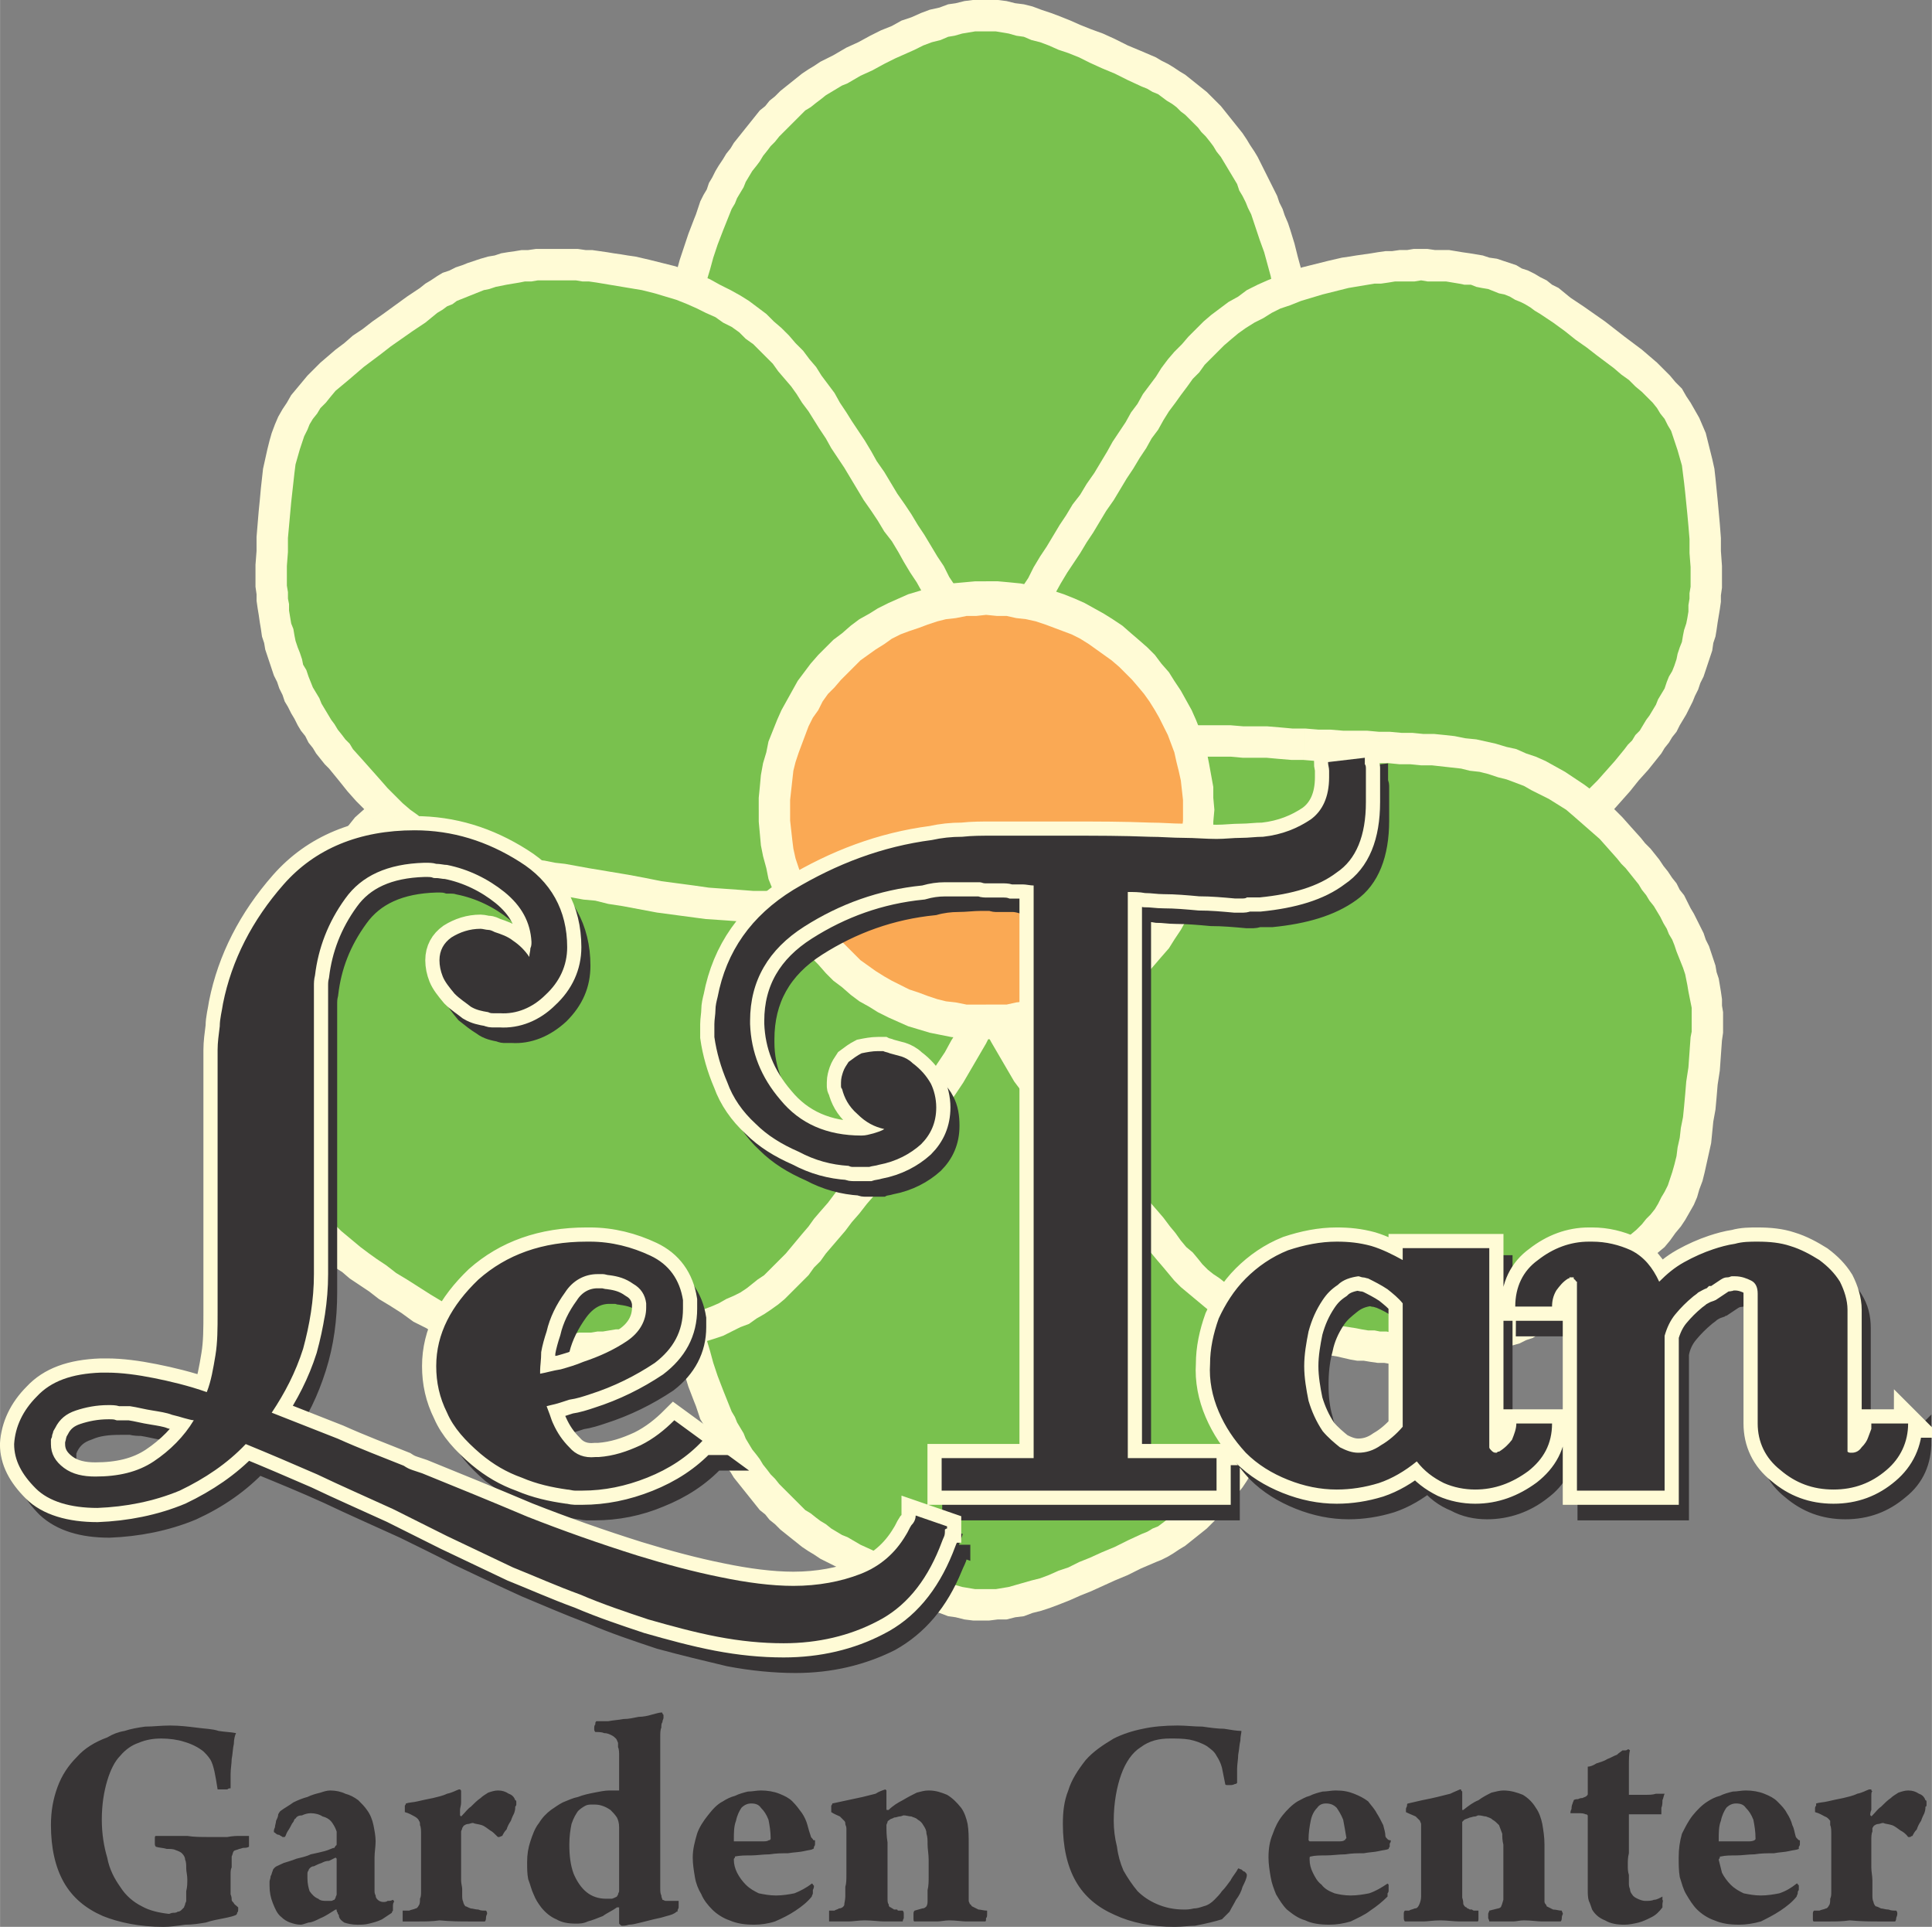 <?xml version="1.0" encoding="UTF-8"?>
<!DOCTYPE svg PUBLIC "-//W3C//DTD SVG 1.1//EN" "http://www.w3.org/Graphics/SVG/1.1/DTD/svg11.dtd">
<!-- Creator: CorelDRAW X6 -->
<svg xmlns="http://www.w3.org/2000/svg" xml:space="preserve" width="23.363mm" height="23.296mm" version="1.1" style="shape-rendering:geometricPrecision; text-rendering:geometricPrecision; image-rendering:optimizeQuality; fill-rule:evenodd; clip-rule:evenodd"
viewBox="0 0 1785 1780"
 xmlns:xlink="http://www.w3.org/1999/xlink">
 <rect x="0" y="0" width="1785" height="1780" fill="#808080" stroke="none"/>
 <defs>
  <style type="text/css">
   <![CDATA[
    .str0 {stroke:#373435;stroke-width:20.971}
    .str1 {stroke:#FFFBD6;stroke-width:26.212}
    .fil3 {fill:none;fill-rule:nonzero}
    .fil2 {fill:#FAA954}
    .fil0 {fill:#79C14E}
    .fil4 {fill:#373435;fill-rule:nonzero}
    .fil5 {fill:#373435;fill-rule:nonzero}
    .fil1 {fill:#FFFBD6;fill-rule:nonzero}
   ]]>
  </style>
 </defs>
 <g id="Layer_x0020_1">
  <g>
   <path class="fil0" d="M1061 1430c57,-26 94,-84 117,-150 45,-130 -9,-191 -67,-308 -55,-109 -113,-213 -200,-223 -92,-12 -175,88 -231,251 -45,133 -77,149 -26,289 22,58 63,113 122,144 132,69 140,63 285,-3z"/>
   <path id="1" class="fil1" d="M1192 1285l0 0 -2 6 -3 7 -2 6 -3 6 -2 6 -3 6 -3 6 -3 6 -3 6 -3 6 -3 6 -3 5 -4 6 -3 5 -4 6 -4 5 -4 5 -4 5 -4 5 -4 5 -4 4 -5 5 -4 4 -5 4 -5 4 -5 4 -5 4 -5 3 -6 4 -5 3 -6 3 -5 2 -13 -26 5 -2 5 -3 5 -2 4 -3 4 -3 5 -3 4 -3 4 -4 4 -3 4 -4 4 -4 4 -4 3 -4 4 -5 4 -4 3 -4 3 -5 4 -5 3 -5 3 -5 3 -5 3 -5 3 -5 2 -6 3 -5 3 -6 2 -5 3 -6 2 -6 2 -6 2 -6 2 -6 0 0 28 10zm-68 -319l0 0 5 10 5 11 6 10 5 10 5 9 5 10 5 9 5 10 5 9 4 9 5 9 4 9 4 9 4 8 3 9 3 10 3 9 2 9 3 9 1 10 2 10 1 9 0 10 0 11 0 10 -1 11 -1 11 -2 11 -3 12 -3 11 -3 12 -4 13 -28 -10 4 -11 3 -11 3 -11 2 -10 2 -10 1 -10 1 -10 0 -9 0 -9 0 -8 -1 -9 -1 -8 -2 -9 -2 -8 -2 -8 -3 -8 -2 -9 -4 -8 -3 -8 -4 -8 -3 -9 -5 -9 -4 -8 -5 -9 -4 -9 -5 -9 -5 -10 -6 -10 -5 -10 -5 -10 -6 -10 -5 -11 0 0 26 -13zm-211 -231l0 0 9 1 9 2 8 3 9 3 8 3 8 4 8 5 8 5 7 5 7 6 7 7 7 6 7 7 6 7 7 8 6 8 6 8 6 8 6 9 6 8 6 9 6 10 6 9 5 10 6 9 5 10 5 10 6 10 5 10 5 10 5 10 6 11 -26 13 -5 -10 -6 -10 -5 -11 -5 -9 -5 -10 -5 -10 -6 -10 -5 -9 -5 -9 -6 -9 -5 -9 -6 -9 -6 -8 -5 -8 -6 -8 -6 -7 -5 -8 -6 -7 -6 -6 -6 -6 -6 -6 -7 -6 -6 -5 -6 -4 -6 -4 -7 -4 -6 -3 -7 -3 -7 -3 -6 -2 -7 -1 -7 -1 0 0 3 -29zm-3 29l-1 0 1 0 0 0zm-244 232l0 0 6 -16 5 -15 6 -14 6 -14 6 -14 6 -14 6 -13 7 -12 7 -12 6 -12 7 -11 7 -11 8 -10 7 -10 8 -10 7 -9 8 -8 8 -8 8 -7 8 -7 9 -6 8 -6 9 -5 9 -5 9 -3 9 -4 9 -2 10 -2 9 -2 10 0 10 0 9 1 -3 29 -8 -1 -7 0 -8 0 -7 1 -8 2 -7 2 -7 3 -8 3 -7 3 -7 5 -7 5 -8 5 -7 6 -7 6 -7 7 -7 8 -7 8 -7 9 -7 9 -7 9 -6 10 -7 11 -6 11 -6 11 -7 12 -6 13 -6 13 -5 13 -6 14 -6 14 -5 14 -5 15 0 0 -28 -9zm-25 298l0 0 -5 -13 -4 -13 -4 -11 -3 -11 -3 -11 -3 -10 -2 -10 -1 -9 -1 -9 -1 -9 -1 -9 0 -8 1 -8 0 -8 1 -8 2 -8 1 -7 2 -8 2 -8 3 -7 2 -8 3 -8 3 -8 3 -8 3 -9 4 -9 4 -9 3 -10 4 -10 4 -11 4 -11 4 -12 28 9 -4 12 -5 12 -4 11 -4 10 -3 10 -4 10 -3 9 -4 8 -3 8 -3 8 -2 7 -3 8 -2 7 -2 7 -1 6 -2 7 -1 6 -1 7 0 7 -1 6 0 8 1 7 0 7 2 8 1 9 2 9 2 9 3 10 3 10 3 11 4 12 5 13 0 0 -27 10zm129 152l0 0 -6 -3 -6 -3 -6 -4 -5 -3 -6 -4 -5 -4 -5 -4 -5 -4 -5 -4 -5 -5 -5 -4 -4 -5 -5 -4 -4 -5 -4 -5 -4 -5 -4 -5 -4 -5 -4 -5 -3 -5 -4 -5 -3 -6 -4 -5 -3 -5 -3 -6 -3 -5 -2 -6 -3 -6 -3 -5 -2 -6 -2 -6 -2 -5 27 -10 2 5 2 5 2 5 2 5 3 5 2 5 3 5 3 5 2 5 3 5 3 5 4 5 3 4 3 5 4 5 3 4 4 4 4 5 4 4 4 4 4 4 4 4 4 4 4 4 5 3 5 4 4 3 5 3 5 4 5 3 5 3 5 2 0 0 -13 26zm298 -3l0 0 -14 6 -12 6 -12 5 -11 5 -11 5 -10 4 -9 4 -10 4 -8 3 -9 3 -8 2 -8 3 -8 1 -8 2 -8 0 -8 1 -7 0 -8 0 -8 -1 -8 -2 -7 -1 -8 -3 -9 -2 -8 -3 -9 -4 -9 -3 -9 -5 -10 -4 -10 -5 -11 -6 -11 -6 -12 -6 13 -26 12 7 11 5 11 6 10 5 9 4 9 4 8 4 8 3 8 2 7 3 6 1 7 2 6 1 6 1 6 0 6 0 7 0 6 -1 6 -1 7 -2 7 -2 7 -2 8 -2 8 -3 9 -4 9 -3 10 -5 10 -4 11 -5 12 -5 12 -6 13 -6 0 0 13 26z"/>
  </g>
  <g>
   <path class="fil0" d="M1061 67c57,26 94,84 117,150 45,130 -9,191 -67,308 -55,109 -113,213 -200,222 -92,13 -175,-87 -231,-250 -45,-133 -77,-150 -26,-289 22,-58 63,-113 122,-144 132,-69 140,-63 285,3z"/>
   <path id="1" class="fil1" d="M1192 212l-28 10 0 0 -2 -6 -2 -6 -2 -6 -2 -6 -3 -6 -2 -5 -3 -6 -3 -5 -2 -6 -3 -5 -3 -5 -3 -5 -3 -5 -3 -5 -4 -5 -3 -5 -3 -4 -4 -5 -4 -4 -3 -4 -4 -4 -4 -4 -4 -4 -4 -3 -4 -4 -4 -3 -5 -3 -4 -3 -4 -3 -5 -2 -5 -3 -5 -2 13 -27 5 3 6 3 5 3 6 4 5 3 5 4 5 4 5 4 5 4 4 4 5 5 4 4 4 5 4 5 4 5 4 5 4 5 4 6 3 5 4 6 3 5 3 6 3 6 3 6 3 6 3 6 3 6 2 6 3 6 2 6 3 7 2 6 0 0zm-68 319l-26 -13 0 0 5 -11 6 -10 5 -11 5 -10 6 -9 5 -10 5 -9 4 -9 5 -9 4 -9 5 -8 3 -9 4 -8 3 -8 4 -8 2 -9 3 -8 2 -8 2 -8 2 -9 1 -8 1 -9 0 -8 0 -9 0 -10 -1 -9 -1 -10 -2 -10 -2 -10 -3 -11 -3 -11 -4 -11 28 -10 4 13 3 12 3 11 3 12 2 11 1 11 1 11 0 10 0 10 0 10 -1 10 -2 10 -1 10 -3 9 -2 9 -3 9 -3 9 -3 9 -4 9 -4 9 -4 9 -5 9 -4 9 -5 9 -5 10 -5 9 -5 9 -5 10 -5 10 -6 10 -5 11 -5 10 0 0zm-211 231l-3 -29 0 0 7 -1 7 -1 6 -2 7 -3 7 -3 6 -3 7 -4 6 -4 6 -5 6 -5 7 -5 6 -6 6 -6 6 -7 6 -6 5 -8 6 -7 6 -8 5 -8 6 -8 6 -9 5 -9 6 -9 5 -9 5 -10 6 -9 5 -10 5 -10 5 -10 5 -10 6 -10 5 -10 26 13 -6 10 -5 11 -5 10 -5 10 -6 10 -5 10 -5 10 -6 9 -5 10 -6 9 -6 10 -6 9 -6 8 -6 9 -6 8 -6 8 -6 8 -7 8 -6 7 -7 7 -7 6 -7 7 -7 5 -7 6 -8 5 -8 4 -8 5 -8 3 -9 3 -8 3 -9 2 -9 1 0 0zm-3 -29l-1 0 1 0 0 0zm-244 -232l28 -9 0 0 5 15 5 14 6 14 6 14 5 13 6 13 6 13 7 11 6 12 6 11 7 11 6 10 7 9 7 9 7 9 7 8 7 8 7 7 7 6 7 6 8 5 7 5 7 4 7 4 8 3 7 3 7 2 8 2 7 1 8 0 7 0 8 -1 3 29 -9 1 -10 0 -10 -1 -9 -1 -10 -2 -9 -2 -9 -4 -9 -4 -9 -4 -9 -5 -8 -6 -9 -6 -8 -7 -8 -7 -8 -8 -8 -9 -7 -8 -8 -10 -7 -10 -8 -10 -7 -11 -7 -11 -6 -12 -7 -12 -7 -12 -6 -13 -6 -14 -6 -14 -6 -14 -6 -14 -5 -15 -6 -16 0 0zm-25 -298l27 10 0 0 -5 13 -4 12 -3 11 -3 10 -3 10 -2 9 -2 9 -1 9 -2 8 0 7 -1 7 0 7 1 7 0 7 1 7 1 6 2 7 1 6 2 7 2 7 3 7 2 8 3 8 3 8 4 8 3 9 4 10 3 10 4 10 4 11 5 12 4 12 -28 9 -4 -12 -4 -11 -4 -11 -4 -10 -3 -10 -4 -9 -4 -9 -3 -9 -3 -8 -3 -8 -3 -8 -2 -8 -3 -8 -2 -7 -2 -8 -1 -7 -2 -8 -1 -8 0 -8 -1 -8 0 -8 1 -9 1 -9 1 -9 1 -9 2 -10 3 -10 3 -11 3 -11 4 -12 4 -12 5 -13 0 0zm129 -152l13 26 0 0 -5 2 -5 3 -5 3 -5 3 -5 4 -4 3 -5 4 -5 3 -4 4 -4 4 -4 4 -4 4 -4 4 -4 4 -4 5 -4 4 -3 4 -4 5 -3 5 -3 4 -4 5 -3 5 -3 5 -2 5 -3 5 -3 5 -2 5 -3 5 -2 5 -2 5 -2 5 -2 5 -27 -10 2 -5 2 -6 2 -6 3 -6 3 -5 2 -6 3 -5 3 -6 3 -5 4 -6 3 -5 4 -5 3 -5 4 -5 4 -5 4 -5 4 -5 4 -5 4 -5 5 -4 4 -5 5 -4 5 -5 5 -4 5 -4 5 -4 5 -4 6 -4 5 -3 6 -4 6 -3 6 -3 0 0zm298 2l-13 27 0 0 -13 -6 -12 -6 -12 -5 -11 -5 -10 -5 -10 -4 -9 -3 -9 -4 -8 -3 -8 -2 -7 -3 -7 -1 -7 -2 -6 -1 -6 -1 -7 0 -6 0 -6 0 -6 1 -6 1 -7 2 -6 1 -7 3 -8 2 -8 3 -8 4 -9 4 -9 4 -10 5 -11 6 -11 5 -12 7 -13 -26 12 -7 11 -5 11 -6 10 -5 10 -4 9 -5 9 -3 9 -4 8 -3 9 -2 8 -3 7 -1 8 -2 8 -1 8 0 7 0 8 0 8 1 8 2 8 1 8 2 8 3 9 3 8 3 10 4 9 4 10 4 11 4 11 5 12 6 12 5 14 6 0 0z"/>
  </g>
  <g>
   <path class="fil0" d="M250 960c-6,-62 26,-124 72,-176 90,-104 170,-88 300,-96 122,-7 241,-9 293,61 56,74 12,196 -102,326 -92,106 -90,142 -236,167 -62,10 -130,2 -187,-34 -125,-79 -124,-89 -140,-248z"/>
   <path id="1" class="fil1" d="M311 774l22 19 0 0 -4 5 -4 5 -4 5 -4 5 -4 5 -3 5 -4 5 -3 5 -4 5 -3 5 -3 5 -3 5 -2 5 -3 6 -3 5 -2 5 -2 5 -2 6 -2 5 -2 5 -2 5 -1 6 -1 5 -1 5 -1 5 -1 6 0 5 -1 5 0 6 0 5 0 5 1 6 -29 2 -1 -6 0 -6 0 -7 0 -6 1 -6 0 -7 1 -6 1 -6 1 -6 2 -6 2 -7 1 -6 2 -6 3 -6 2 -6 2 -6 3 -5 3 -6 3 -6 3 -6 3 -5 3 -6 4 -6 4 -5 3 -6 4 -5 4 -6 4 -5 4 -5 4 -5 5 -6 4 -5 0 0zm310 -100l2 29 0 0 -12 0 -12 1 -12 0 -11 1 -11 0 -11 0 -10 1 -10 0 -10 1 -10 0 -9 1 -10 1 -9 1 -9 1 -8 1 -9 2 -8 2 -9 2 -8 3 -8 2 -8 4 -7 3 -8 4 -8 5 -8 4 -7 6 -8 6 -8 6 -8 7 -8 8 -8 8 -8 9 -22 -19 9 -9 8 -10 9 -8 9 -8 9 -7 8 -7 9 -6 9 -5 9 -5 9 -5 9 -4 9 -4 9 -3 10 -3 9 -2 9 -2 10 -2 9 -2 10 -1 9 -1 10 -1 10 -1 10 0 10 -1 11 0 10 -1 11 0 11 0 11 -1 12 0 11 -1 12 0 0 0zm305 67l-23 17 0 0 -4 -5 -5 -6 -5 -5 -5 -4 -6 -4 -6 -4 -7 -4 -7 -3 -7 -4 -7 -2 -8 -3 -8 -2 -8 -3 -9 -1 -9 -2 -9 -2 -9 -1 -10 -1 -10 -1 -10 0 -10 -1 -11 0 -10 0 -11 0 -11 0 -11 0 -11 0 -11 1 -11 0 -11 1 -12 0 -11 1 -2 -29 12 -1 11 0 12 -1 11 0 12 -1 11 0 11 0 11 0 11 0 11 0 11 0 11 1 10 0 11 1 10 1 10 2 10 1 10 2 9 2 10 3 9 2 9 3 8 4 9 3 8 4 8 5 7 5 7 5 7 6 7 6 6 7 6 7 -1 0zm-23 17l0 0 0 0 0 0zm-79 327l-22 -19 0 0 11 -12 9 -12 10 -12 9 -12 8 -11 9 -12 7 -11 8 -12 6 -11 7 -11 6 -11 5 -11 5 -10 4 -11 4 -10 4 -10 3 -10 3 -10 2 -9 1 -9 1 -9 1 -9 0 -8 -1 -9 -1 -7 -1 -8 -2 -7 -2 -8 -3 -6 -3 -7 -4 -7 -5 -6 23 -17 6 8 5 8 4 8 4 9 3 9 2 10 2 9 1 10 1 10 0 10 -1 10 -1 11 -2 10 -2 11 -3 11 -3 11 -4 11 -5 11 -4 11 -6 12 -6 11 -6 12 -7 12 -7 12 -7 12 -8 12 -9 12 -9 12 -9 12 -10 12 -10 12 -11 13 0 0zm-245 171l-5 -28 0 0 13 -3 12 -2 12 -3 10 -2 10 -3 9 -3 9 -2 8 -3 7 -3 7 -4 7 -3 6 -3 6 -4 5 -4 5 -4 6 -4 5 -5 5 -5 5 -5 5 -5 5 -6 5 -6 5 -6 6 -7 5 -7 6 -7 7 -8 6 -8 7 -9 8 -9 8 -10 8 -9 22 19 -8 9 -8 10 -7 8 -7 9 -7 8 -6 8 -6 7 -6 7 -6 7 -5 7 -6 6 -5 7 -5 5 -6 6 -6 6 -5 5 -6 5 -7 5 -6 4 -7 4 -7 5 -8 3 -8 4 -8 4 -9 3 -10 3 -10 3 -11 3 -11 3 -12 2 -12 3 -14 2 0 0zm-197 -35l16 -25 0 0 5 3 5 3 5 3 5 3 6 2 5 2 5 3 6 2 5 2 6 1 5 2 6 1 5 2 6 1 5 1 6 1 6 1 5 1 6 0 6 1 5 0 6 0 6 1 5 0 6 -1 6 0 5 0 6 -1 5 0 6 -1 6 -1 5 0 5 28 -6 1 -6 1 -6 1 -6 0 -7 1 -6 0 -6 1 -6 0 -7 0 -6 0 -6 -1 -7 0 -6 -1 -6 0 -6 -1 -7 -1 -6 -1 -6 -1 -6 -2 -7 -1 -6 -2 -6 -2 -6 -2 -6 -2 -6 -2 -6 -3 -6 -3 -6 -2 -6 -3 -6 -4 -6 -3 -6 -3 0 0zm-146 -260l29 -2 0 0 1 14 1 14 2 12 1 12 1 12 1 10 2 10 1 9 2 9 1 8 2 7 2 7 2 7 2 6 3 5 3 6 3 5 3 5 4 5 4 5 4 5 5 5 6 5 6 5 6 5 8 6 7 5 9 6 9 7 10 6 11 7 11 7 -16 25 -11 -8 -11 -7 -10 -6 -9 -7 -9 -6 -9 -6 -7 -6 -8 -5 -7 -6 -6 -6 -6 -6 -5 -6 -5 -6 -5 -6 -4 -7 -4 -6 -3 -7 -4 -7 -2 -8 -3 -8 -2 -8 -2 -8 -2 -9 -1 -9 -2 -10 -1 -10 -2 -11 -1 -12 -1 -12 -2 -13 -1 -13 -1 -15 0 0z"/>
  </g>
  <g>
   <path class="fil0" d="M1431 278c-51,-36 -120,-39 -188,-26 -135,26 -162,103 -233,212 -67,103 -128,205 -93,284 35,86 163,109 332,75 138,-27 168,-7 263,-121 40,-48 67,-111 64,-178 -6,-149 -15,-153 -145,-246z"/>
   <path id="1" class="fil1" d="M1240 238l0 0 7 -1 6 -1 7 -1 7 -1 6 -1 7 -1 6 0 7 -1 7 0 6 -1 7 0 6 0 7 1 6 0 7 0 6 1 6 1 7 1 6 1 6 1 6 2 7 1 6 2 6 2 6 2 5 3 6 2 6 3 5 3 6 3 5 4 6 3 -17 24 -5 -3 -4 -3 -5 -3 -4 -2 -5 -2 -5 -3 -5 -2 -5 -1 -5 -2 -5 -2 -6 -1 -5 -1 -5 -2 -6 0 -5 -1 -6 -1 -6 -1 -6 0 -5 0 -6 0 -6 -1 -6 1 -6 0 -6 0 -6 0 -6 1 -7 1 -6 0 -6 1 -6 1 -6 1 -6 1 0 0 -6 -28zm-242 219l0 0 6 -10 7 -10 6 -10 6 -10 5 -9 6 -9 6 -9 5 -9 6 -8 5 -9 6 -8 6 -8 5 -8 6 -8 6 -7 7 -7 6 -7 7 -7 7 -7 7 -6 8 -6 8 -6 9 -5 8 -6 10 -5 9 -4 10 -4 11 -4 11 -4 12 -3 12 -3 13 -3 6 28 -12 3 -12 3 -10 3 -10 3 -10 4 -9 3 -8 4 -8 5 -8 4 -8 5 -7 5 -6 5 -7 6 -6 6 -6 6 -6 6 -5 7 -6 6 -5 7 -6 8 -5 7 -6 8 -5 8 -5 9 -6 8 -5 9 -6 9 -6 10 -6 9 -6 10 -6 10 -7 10 0 0 -24 -15zm-95 297l0 0 -3 -8 -3 -9 -2 -8 -2 -9 -1 -9 0 -9 0 -9 1 -9 1 -9 1 -10 2 -9 2 -9 3 -9 3 -10 3 -9 4 -9 3 -10 5 -9 4 -10 5 -9 5 -10 5 -9 5 -10 6 -9 5 -10 6 -10 6 -9 6 -10 6 -10 6 -9 6 -10 7 -9 24 15 -6 10 -6 10 -6 9 -6 10 -6 9 -6 9 -6 10 -5 9 -6 9 -5 10 -5 9 -4 9 -5 9 -4 9 -4 9 -3 8 -4 9 -3 9 -2 8 -3 8 -2 8 -1 8 -2 8 -1 8 0 8 0 7 0 7 1 8 1 7 2 6 2 7 3 7 0 0 -27 11zm27 -11l0 0 0 0 0 0zm322 95l0 0 -16 3 -15 2 -16 3 -15 2 -15 1 -15 2 -14 1 -14 0 -14 1 -14 0 -13 -1 -13 -1 -12 -1 -13 -1 -11 -2 -12 -2 -11 -3 -11 -3 -10 -3 -10 -4 -10 -4 -9 -5 -9 -5 -8 -5 -8 -6 -8 -6 -7 -7 -6 -7 -6 -8 -5 -8 -5 -8 -4 -9 27 -11 3 7 4 6 4 7 4 5 5 6 6 5 6 5 6 5 7 5 7 4 8 4 8 3 9 3 9 3 10 3 10 2 10 2 11 2 12 1 11 1 12 1 13 1 13 0 13 -1 13 0 14 -1 14 -2 14 -1 15 -2 15 -2 15 -3 16 -3 0 0 5 29zm271 -127l0 0 -9 10 -8 10 -8 9 -8 9 -8 7 -8 8 -7 6 -7 6 -8 6 -7 5 -7 5 -7 4 -7 4 -8 3 -7 3 -7 3 -8 2 -7 2 -8 2 -8 2 -8 2 -8 1 -9 2 -8 1 -10 2 -9 1 -10 2 -10 1 -11 2 -11 2 -12 2 -13 3 -5 -29 12 -2 13 -3 11 -2 11 -1 11 -2 10 -2 9 -1 9 -1 9 -2 8 -1 8 -2 7 -1 7 -2 7 -2 7 -1 6 -3 6 -2 7 -2 6 -3 6 -4 6 -3 6 -4 6 -4 6 -5 7 -6 7 -6 7 -6 7 -8 7 -7 8 -9 8 -9 9 -11 0 0 22 19zm68 -188l0 0 0 7 0 6 0 7 -1 7 0 6 -1 7 -1 6 -1 6 -1 7 -1 6 -2 6 -1 7 -2 6 -2 6 -2 6 -2 6 -3 6 -2 6 -3 6 -2 5 -3 6 -3 6 -3 5 -3 5 -3 6 -4 5 -3 5 -4 5 -3 5 -4 5 -4 5 -4 5 -22 -19 3 -4 4 -4 3 -5 4 -4 3 -5 3 -5 3 -4 3 -5 3 -5 2 -5 3 -5 3 -5 2 -6 2 -5 3 -5 2 -5 2 -6 1 -5 2 -6 2 -5 1 -6 1 -5 2 -6 1 -5 1 -6 0 -6 1 -6 0 -5 1 -6 0 -6 0 -6 0 -6 0 0 29 -1zm-151 -257l0 0 11 9 12 8 10 7 10 7 9 7 9 7 8 6 8 6 7 6 7 6 6 6 6 6 5 6 6 6 4 7 4 6 4 7 4 7 3 7 3 7 2 8 2 8 2 8 2 9 1 9 1 10 1 10 1 11 1 11 1 13 0 12 1 14 -29 1 -1 -13 0 -13 -1 -12 -1 -11 -1 -10 -1 -10 -1 -9 -1 -8 -1 -8 -2 -7 -2 -7 -2 -6 -2 -6 -2 -6 -3 -5 -3 -6 -4 -5 -3 -5 -4 -5 -5 -5 -5 -5 -6 -5 -6 -6 -7 -5 -7 -6 -8 -6 -8 -6 -9 -7 -10 -7 -10 -8 -11 -8 -12 -8 0 0 17 -24z"/>
  </g>
  <g>
   <path class="fil0" d="M396 277c51,-36 120,-39 188,-25 135,26 162,103 233,212 67,102 128,204 94,284 -36,86 -164,108 -333,75 -138,-27 -168,-8 -263,-122 -40,-48 -67,-111 -64,-178 6,-149 15,-153 145,-246z"/>
   <path id="1" class="fil1" d="M587 237l-6 29 0 0 -6 -1 -6 -1 -6 -1 -6 -1 -6 -1 -7 -1 -6 0 -6 -1 -6 0 -6 0 -6 0 -6 0 -6 0 -5 0 -6 1 -6 0 -5 1 -6 1 -6 1 -5 1 -5 1 -6 2 -5 1 -5 2 -5 2 -5 2 -5 2 -5 2 -4 3 -5 2 -4 3 -5 3 -16 -23 5 -4 5 -3 6 -4 5 -3 6 -2 6 -3 6 -2 5 -2 6 -2 6 -2 7 -2 6 -1 6 -2 6 -1 7 -1 6 -1 6 0 7 -1 6 0 7 0 6 0 7 0 6 0 7 0 7 1 6 0 7 1 7 1 6 1 7 1 6 1 7 1 0 0zm242 219l-24 16 0 0 -7 -10 -6 -10 -6 -10 -6 -10 -6 -9 -6 -9 -5 -9 -6 -9 -5 -8 -5 -8 -6 -8 -5 -8 -5 -7 -6 -7 -6 -7 -5 -7 -6 -6 -6 -6 -6 -6 -7 -5 -6 -6 -7 -5 -8 -4 -7 -5 -9 -4 -8 -4 -9 -4 -10 -4 -10 -3 -10 -3 -12 -3 -12 -2 6 -29 13 3 12 3 12 3 11 4 11 4 10 4 9 5 10 5 9 5 8 5 8 6 8 6 7 7 7 6 7 7 6 7 7 7 6 8 6 7 5 8 6 8 6 8 5 9 6 9 5 8 6 9 6 9 6 10 5 9 7 10 6 10 6 10 0 0zm95 297l-27 -11 0 0 3 -7 2 -6 2 -7 1 -7 1 -7 0 -7 0 -8 0 -7 -1 -8 -1 -8 -2 -8 -2 -8 -2 -9 -3 -8 -3 -9 -3 -8 -4 -9 -4 -9 -4 -9 -5 -9 -4 -9 -5 -9 -5 -9 -6 -10 -5 -9 -6 -9 -6 -10 -5 -9 -6 -10 -7 -9 -6 -10 -6 -9 24 -16 7 10 6 9 6 10 6 9 6 10 6 10 6 9 5 10 6 9 5 10 5 10 5 9 5 10 4 9 5 10 4 9 3 9 3 10 3 9 3 9 2 10 2 9 2 9 1 9 0 9 0 9 0 9 -1 9 -2 9 -2 9 -3 8 -3 9 0 -1zm-27 -11l0 0 0 0 0 0zm-322 95l5 -29 0 0 16 3 15 3 15 2 15 2 14 2 14 1 14 1 13 1 14 0 12 0 13 0 12 -1 11 -1 12 -2 11 -1 10 -2 10 -3 10 -2 9 -3 9 -3 8 -4 8 -4 7 -4 7 -4 6 -5 6 -5 6 -6 5 -5 4 -6 4 -6 4 -7 3 -7 27 11 -4 9 -5 9 -5 8 -6 7 -6 8 -7 6 -8 7 -7 5 -9 6 -9 5 -9 4 -9 5 -11 3 -10 4 -11 3 -11 2 -11 2 -12 2 -13 2 -12 1 -13 1 -13 0 -14 0 -14 0 -14 -1 -14 -1 -15 -1 -15 -2 -15 -2 -15 -2 -16 -3 -16 -3 0 0zm-271 -127l22 -18 0 0 9 10 8 9 8 9 7 8 7 7 7 7 7 6 7 5 6 5 6 4 6 4 6 4 6 3 7 3 6 2 6 3 6 2 7 2 7 2 7 1 7 2 8 1 8 2 9 1 9 1 10 2 9 1 11 2 11 2 12 2 12 2 12 2 -5 29 -13 -2 -12 -3 -11 -1 -11 -2 -10 -2 -10 -1 -9 -2 -10 -1 -8 -2 -9 -1 -8 -2 -8 -1 -8 -2 -8 -2 -7 -2 -8 -3 -7 -3 -7 -3 -7 -3 -8 -4 -7 -4 -7 -5 -7 -5 -7 -5 -8 -6 -7 -7 -8 -7 -8 -8 -8 -8 -8 -9 -8 -10 -9 -11 0 0zm-68 -188l29 1 0 0 0 6 0 6 0 6 1 6 0 6 1 5 0 6 1 6 1 6 2 5 1 6 1 5 2 6 2 5 2 6 1 5 3 5 2 6 2 5 2 5 3 5 3 5 2 5 3 5 3 5 3 5 3 4 3 5 4 5 3 4 4 4 3 5 -22 18 -4 -4 -4 -5 -4 -5 -3 -5 -4 -5 -3 -6 -4 -5 -3 -5 -3 -6 -3 -5 -3 -6 -3 -5 -2 -6 -3 -6 -2 -6 -3 -6 -2 -6 -2 -6 -2 -6 -2 -6 -1 -6 -2 -6 -1 -7 -1 -6 -1 -7 -1 -6 -1 -7 0 -6 -1 -7 0 -6 0 -7 0 -7 0 0zm152 -256l16 23 0 0 -11 9 -12 8 -10 7 -10 7 -9 7 -8 6 -8 6 -7 6 -7 6 -6 5 -6 5 -5 6 -4 5 -5 5 -3 5 -4 5 -3 5 -2 5 -3 6 -2 6 -2 6 -2 7 -2 7 -1 8 -1 9 -1 9 -1 9 -1 11 -1 11 -1 11 0 13 -1 13 -29 -1 1 -13 0 -13 1 -12 1 -12 1 -10 1 -11 1 -9 1 -9 2 -9 2 -9 2 -8 2 -7 3 -8 3 -7 4 -7 4 -6 4 -7 5 -6 5 -6 5 -6 6 -6 6 -6 7 -6 7 -6 8 -6 8 -7 9 -6 9 -7 10 -7 11 -8 11 -8 12 -8 0 0z"/>
  </g>
  <g>
   <path class="fil0" d="M1577 959c6,-62 -26,-123 -72,-176 -90,-104 -170,-88 -300,-95 -122,-7 -241,-9 -293,61 -56,74 -12,196 102,326 92,105 90,141 237,166 61,11 129,3 186,-33 126,-80 125,-90 140,-249z"/>
   <path id="1" class="fil1" d="M1516 774l0 0 4 5 5 5 4 5 4 5 4 6 4 5 4 6 4 5 3 6 4 5 3 6 3 6 3 5 3 6 3 6 3 6 2 6 3 6 2 6 2 6 2 6 1 6 2 6 1 6 1 6 1 7 0 6 1 6 0 7 0 6 0 6 -1 7 -29 -3 1 -5 0 -6 0 -5 0 -5 0 -6 -1 -5 -1 -5 -1 -5 -1 -6 -1 -5 -1 -5 -2 -6 -2 -5 -2 -5 -2 -5 -2 -6 -2 -5 -3 -5 -2 -5 -3 -5 -3 -6 -3 -5 -3 -5 -4 -5 -3 -5 -4 -5 -3 -5 -4 -5 -4 -5 -4 -5 -4 -4 -4 -5 0 0 22 -19zm-310 -101l0 0 12 1 11 0 12 1 11 0 11 0 11 1 10 0 11 1 10 0 10 1 10 0 10 1 9 1 10 2 10 1 9 2 9 2 10 3 9 2 9 4 9 3 9 4 9 5 9 5 9 6 9 6 8 6 9 8 9 7 9 9 8 9 9 10 -22 19 -8 -9 -8 -9 -8 -7 -8 -7 -8 -7 -7 -6 -8 -5 -8 -5 -8 -4 -8 -4 -7 -4 -8 -3 -8 -3 -8 -2 -9 -3 -8 -2 -9 -1 -8 -2 -9 -1 -9 -1 -9 -1 -10 0 -10 -1 -10 0 -10 -1 -10 0 -11 0 -11 -1 -11 0 -12 -1 -12 0 -12 -1 0 0 2 -29zm-305 67l0 0 5 -7 6 -7 7 -6 7 -6 7 -5 7 -5 8 -4 8 -4 9 -4 8 -3 9 -3 9 -3 10 -2 9 -3 10 -1 10 -2 10 -1 10 -1 11 -1 10 -1 11 0 11 -1 11 0 11 0 11 0 11 0 12 1 11 0 11 0 12 1 11 1 12 0 -2 29 -11 0 -12 -1 -11 -1 -11 0 -11 0 -11 -1 -11 0 -11 0 -11 0 -10 0 -11 1 -10 0 -10 1 -10 1 -9 1 -10 1 -9 1 -9 2 -9 2 -8 2 -8 2 -8 3 -7 3 -7 3 -7 3 -7 4 -6 4 -5 4 -6 5 -5 5 -5 5 -4 5 0 1 -23 -18zm23 17l0 0 0 1 0 -1zm79 327l0 0 -11 -12 -10 -12 -10 -13 -9 -12 -9 -12 -8 -12 -9 -12 -7 -12 -7 -12 -7 -12 -6 -11 -6 -12 -5 -11 -5 -11 -5 -12 -4 -11 -3 -11 -3 -11 -2 -10 -2 -11 -1 -10 -1 -11 0 -10 1 -10 1 -9 2 -10 2 -9 3 -9 4 -9 4 -9 5 -8 6 -8 23 18 -5 6 -4 6 -3 7 -3 7 -2 7 -2 7 -1 8 -1 8 -1 8 0 8 1 9 1 9 2 9 2 10 2 9 3 10 4 10 4 11 4 10 5 11 5 10 6 11 7 11 6 12 8 11 7 11 9 12 8 12 9 11 10 12 9 12 11 12 0 0 -22 19zm245 172l0 0 -13 -3 -13 -2 -12 -3 -11 -3 -11 -3 -10 -3 -10 -3 -8 -3 -9 -3 -8 -4 -8 -4 -7 -4 -7 -5 -6 -4 -6 -5 -6 -5 -6 -5 -6 -5 -6 -6 -5 -6 -5 -6 -6 -7 -5 -6 -6 -7 -6 -7 -6 -8 -6 -8 -7 -8 -7 -8 -7 -9 -8 -9 -8 -10 22 -19 8 10 8 9 8 9 7 9 6 8 7 8 6 7 6 8 5 6 5 7 5 6 6 5 5 6 4 5 5 5 5 4 6 4 5 4 5 4 6 4 6 3 7 4 7 3 7 3 8 3 9 3 9 2 10 3 10 3 12 2 12 3 13 2 0 0 -5 29zm197 -36l0 0 -6 4 -6 3 -6 3 -6 3 -5 3 -6 2 -6 3 -7 2 -6 2 -6 2 -6 2 -6 2 -6 2 -7 1 -6 1 -6 1 -7 1 -6 1 -6 1 -6 0 -7 1 -6 0 -6 0 -7 0 -6 0 -6 0 -6 -1 -6 0 -7 -1 -6 -1 -6 0 -6 -1 5 -29 5 1 6 1 6 0 5 1 6 0 5 1 6 0 6 0 5 0 6 0 6 0 5 -1 6 0 6 -1 5 -1 6 0 6 -1 5 -2 6 -1 5 -1 6 -2 6 -1 5 -2 5 -2 6 -2 5 -2 5 -3 6 -2 5 -3 5 -3 5 -2 5 -4 0 0 16 25zm146 -259l0 0 -1 14 -1 14 -2 13 -1 12 -1 11 -2 11 -1 10 -1 10 -2 9 -2 9 -2 9 -2 8 -3 8 -2 7 -3 7 -4 7 -4 7 -4 6 -5 6 -5 7 -5 6 -6 5 -6 6 -7 6 -7 6 -8 6 -9 6 -8 6 -10 6 -10 7 -11 7 -11 7 -16 -25 11 -7 11 -7 10 -6 9 -6 9 -6 8 -6 7 -5 6 -6 6 -5 6 -5 5 -5 4 -5 4 -4 4 -5 3 -5 3 -6 3 -5 3 -6 2 -6 2 -6 2 -7 2 -8 1 -8 2 -9 1 -9 2 -10 1 -10 1 -11 1 -12 2 -13 1 -14 1 -14 0 0 29 3z"/>
  </g>
  <g>
   <path class="fil2" d="M911 553c109,0 196,87 196,195 0,109 -87,196 -196,196 -108,0 -196,-87 -196,-196 0,-108 88,-195 196,-195z"/>
   <path id="1" class="fil1" d="M1122 748l-29 0 0 0 0 -9 -1 -9 -1 -9 -2 -9 -2 -8 -2 -9 -3 -8 -3 -8 -4 -8 -4 -8 -4 -7 -5 -8 -5 -7 -5 -6 -6 -7 -6 -6 -6 -6 -7 -6 -7 -5 -7 -5 -7 -5 -8 -5 -8 -4 -8 -3 -8 -3 -8 -3 -9 -3 -9 -2 -9 -1 -9 -2 -9 0 -10 -1 0 -31 11 0 11 1 10 1 10 2 11 2 10 3 9 3 10 4 9 4 9 5 9 5 8 5 9 6 8 7 7 6 8 7 7 7 6 8 7 8 5 8 6 9 5 9 5 9 4 9 4 10 3 10 3 10 2 10 2 11 2 11 0 10 1 11 0 0zm-211 212l0 -32 0 0 10 0 9 0 9 -2 9 -1 9 -2 9 -3 8 -3 8 -3 8 -4 8 -4 8 -4 7 -5 7 -5 7 -5 7 -6 6 -6 6 -6 6 -7 5 -6 5 -7 5 -8 4 -7 4 -8 4 -8 3 -8 3 -8 2 -9 2 -9 2 -8 1 -9 1 -9 0 -10 29 0 -1 11 0 11 -2 11 -2 10 -2 11 -3 10 -3 10 -4 9 -4 10 -5 9 -5 9 -6 9 -5 8 -7 8 -6 7 -7 8 -8 7 -7 6 -8 7 -9 6 -8 5 -9 5 -9 5 -9 4 -10 4 -9 3 -10 3 -11 2 -10 2 -10 1 -11 1 -11 0 0 0zm-210 -212l29 0 0 0 0 10 1 9 1 9 1 8 2 9 3 9 3 8 3 8 4 8 3 8 5 7 4 8 5 7 6 6 6 7 6 6 6 6 6 6 7 5 7 5 8 5 7 4 8 4 8 4 9 3 8 3 9 3 8 2 9 1 10 2 9 0 9 0 0 32 -10 0 -11 -1 -11 -1 -10 -2 -10 -2 -10 -3 -10 -3 -9 -4 -9 -4 -10 -5 -8 -5 -9 -5 -8 -6 -8 -7 -8 -6 -7 -7 -7 -8 -7 -7 -6 -8 -6 -8 -5 -9 -5 -9 -5 -9 -4 -10 -4 -9 -4 -10 -2 -10 -3 -11 -2 -10 -1 -11 -1 -11 0 -11 0 0zm210 -211l0 31 0 0 -9 1 -9 0 -10 2 -9 1 -8 2 -9 3 -8 3 -9 3 -8 3 -8 4 -7 5 -8 5 -7 5 -7 5 -6 6 -6 6 -6 6 -6 7 -6 6 -5 7 -4 8 -5 7 -4 8 -3 8 -3 8 -3 8 -3 9 -2 8 -1 9 -1 9 -1 9 0 9 -29 0 0 -11 1 -10 1 -11 2 -11 3 -10 2 -10 4 -10 4 -10 4 -9 5 -9 5 -9 5 -9 6 -8 6 -8 7 -8 7 -7 7 -7 8 -6 8 -7 8 -6 9 -5 8 -5 10 -5 9 -4 9 -4 10 -3 10 -3 10 -2 10 -2 11 -1 11 -1 10 0 0 0z"/>
  </g>
  <g>
   <path class="fil3 str0" d="M886 1427c0,0 0,1 0,1 0,0 0,1 0,1 -1,0 -1,1 -1,1 0,0 0,0 0,0 0,2 -1,5 -2,7 0,2 -2,5 -4,10 -13,32 -32,54 -57,68 -26,13 -55,20 -87,20 -19,0 -40,-2 -61,-6 -21,-5 -42,-10 -64,-16 -21,-7 -42,-14 -63,-23 -21,-8 -42,-17 -61,-25 -22,-10 -43,-20 -62,-29 -19,-10 -36,-18 -50,-25 -24,-11 -47,-21 -70,-32 -22,-10 -44,-19 -66,-28 -17,18 -37,32 -61,43 -24,10 -50,15 -76,16 -25,0 -44,-6 -57,-18 -13,-13 -20,-26 -20,-41 1,-16 8,-31 21,-44 13,-14 33,-21 59,-22 1,0 2,0 2,0 0,0 1,0 2,0 0,0 0,0 0,0 1,0 1,0 2,0 14,0 28,2 43,5 15,3 32,7 49,13 4,-11 7,-22 8,-34 2,-12 3,-25 3,-39 0,-41 0,-81 0,-122 0,-41 0,-81 0,-121 0,-7 0,-14 1,-22 1,-7 2,-14 3,-21 8,-40 27,-77 56,-110 30,-33 70,-50 121,-50 35,0 67,10 97,29 29,18 44,45 44,79 0,17 -6,31 -19,44 -13,12 -28,18 -43,17 -2,0 -4,0 -6,0 -2,0 -3,0 -5,-1 -5,-1 -11,-2 -16,-6 -5,-3 -10,-7 -15,-11 -5,-6 -9,-11 -11,-16 -2,-5 -3,-10 -3,-15 0,-9 4,-16 12,-21 7,-5 16,-8 26,-8 2,0 5,1 7,1 2,0 4,1 6,1 6,3 12,5 18,9 5,4 10,9 14,15 1,-3 1,-5 2,-8 0,-2 0,-4 0,-6 -1,-18 -9,-33 -25,-46 -15,-12 -33,-21 -53,-25 -3,-1 -6,-1 -10,-1 -3,-1 -6,-1 -10,-1 0,0 0,0 0,0 0,0 0,0 0,0 0,0 -1,0 -1,0 0,0 0,0 0,0 -34,1 -58,12 -73,33 -16,22 -25,45 -28,71 -1,4 -1,7 -1,10 0,3 0,6 0,10 0,43 0,86 0,129 0,42 0,85 0,127 0,24 -3,47 -10,69 -7,22 -16,41 -29,59 20,8 41,16 61,24 21,9 41,17 61,25 3,2 5,3 8,4 3,1 6,2 9,3 32,13 65,26 98,40 33,13 66,25 101,36 26,8 52,15 77,20 25,5 47,8 68,8 22,0 43,-4 61,-11 18,-7 32,-19 42,-36 2,-3 3,-6 5,-9 2,-2 4,-5 5,-9l28 10zm-696 -98c-2,0 -5,-1 -9,-2 -3,-1 -7,-2 -11,-3 -5,-2 -11,-3 -18,-4 -7,-1 -14,-3 -21,-4 -3,0 -6,0 -10,-1 -3,0 -7,0 -10,0 -11,0 -21,1 -30,5 -9,3 -15,8 -19,16 -1,2 -1,3 -2,4 0,1 0,2 0,4 -1,1 -2,2 -2,3 0,1 0,2 0,4 0,9 4,16 12,22 8,5 18,8 30,8 20,0 38,-5 53,-14 15,-10 28,-23 37,-38zm470 19c-14,15 -31,26 -51,34 -19,8 -39,12 -60,12 -2,0 -5,0 -7,0 -2,0 -5,-1 -7,-1 -14,-2 -28,-5 -42,-11 -13,-5 -26,-13 -38,-22 -14,-12 -24,-24 -31,-38 -7,-14 -10,-29 -10,-43 1,-30 14,-56 39,-80 26,-23 59,-35 100,-35 0,0 1,0 1,0 1,0 1,0 2,0 21,0 39,5 56,13 17,8 27,22 30,41 0,1 0,1 0,2 0,1 0,1 0,2 0,1 0,1 0,2 0,1 0,1 0,2 0,20 -9,37 -26,50 -18,12 -38,22 -60,29 -6,2 -12,4 -19,5 -6,2 -12,4 -17,5l-4 1c1,3 2,5 3,8 1,3 2,6 3,8 4,9 9,16 15,22 6,7 14,10 24,9 1,0 1,0 2,0 0,0 1,0 1,0 14,-1 27,-5 39,-11 12,-6 22,-14 31,-23l26 19zm-52 -127c-1,-8 -5,-14 -12,-18 -7,-5 -14,-7 -22,-8 -2,0 -3,-1 -5,-1 -2,0 -4,0 -6,0 -12,0 -22,6 -30,17 -8,11 -14,23 -17,35 -2,7 -4,14 -4,20 -1,7 -2,12 -2,17 0,1 0,1 0,2 0,0 0,1 0,1 6,-1 12,-3 19,-4 7,-2 14,-4 21,-7 15,-5 29,-11 40,-19 12,-9 18,-19 18,-31 0,-1 0,-1 0,-2 0,-1 0,-1 0,-2zm665 -472c0,1 0,3 0,4 0,2 0,4 0,5 0,31 -9,53 -26,65 -18,13 -42,20 -72,23 -2,0 -4,0 -6,0 -2,0 -4,0 -5,0 -2,0 -4,1 -6,1 -2,0 -4,0 -6,0 -11,-1 -22,-2 -33,-2 -11,-1 -22,-2 -33,-2 -6,0 -11,-1 -17,-1 -5,-1 -11,-1 -16,-1l0 523 82 0 0 30 -254 0 0 -30 85 0 0 -529c-3,0 -7,-1 -10,-1 -4,0 -7,0 -10,0 -3,-1 -7,-2 -10,-2 -4,0 -7,0 -10,0 -2,0 -3,0 -5,0 -1,0 -3,0 -5,-1 -2,0 -4,0 -5,0 -2,0 -4,0 -5,0 -7,0 -14,1 -21,1 -7,0 -15,1 -22,3 -40,4 -76,17 -109,38 -33,21 -49,50 -49,87 0,1 0,1 0,2 0,0 0,1 0,1 0,26 10,49 27,70 18,22 43,33 75,33 4,0 8,-1 11,-2 4,-1 7,-2 10,-4 -9,-2 -17,-6 -25,-14 -7,-7 -12,-15 -14,-23 -1,-1 -1,-2 -1,-3 0,-1 0,-2 0,-4 0,-3 1,-6 2,-9 1,-3 3,-6 5,-9 4,-3 8,-6 13,-8 4,-1 9,-2 14,-2 2,0 4,0 6,0 1,1 3,1 5,2 4,1 7,2 11,3 4,1 7,3 10,6 8,6 14,12 17,18 4,7 5,15 5,23 0,14 -5,25 -14,34 -10,9 -23,16 -39,19 -3,1 -6,1 -8,2 -3,0 -6,0 -10,0 -2,0 -4,0 -5,0 -2,0 -3,0 -5,-1 -16,-1 -31,-5 -46,-13 -16,-7 -29,-15 -40,-26 -12,-11 -20,-24 -26,-38 -6,-14 -10,-28 -11,-42 0,-2 0,-4 0,-6 0,-2 0,-4 0,-6 0,-4 0,-9 0,-13 1,-4 1,-8 2,-12 8,-42 31,-76 71,-99 39,-24 81,-40 127,-46 9,-2 18,-3 28,-3 9,-1 18,-1 27,-1 24,0 49,0 73,0 24,0 49,0 73,1 11,0 21,1 32,1 10,0 20,1 30,1 8,0 16,-1 23,-1 7,0 13,-1 20,-1 18,-2 32,-8 44,-16 11,-8 17,-21 17,-39 0,-2 0,-4 0,-6 0,-3 -1,-5 -1,-8l34 -4c0,2 0,4 0,6 1,1 1,3 1,4 0,2 0,3 0,5 0,2 0,3 0,4 0,2 0,4 0,7 0,2 0,4 0,6zm172 583c0,19 -7,33 -22,44 -14,11 -31,17 -49,17 -10,0 -20,-2 -29,-7 -10,-4 -18,-10 -25,-19 -11,9 -23,16 -35,20 -13,4 -26,6 -39,6 -15,0 -30,-3 -45,-9 -15,-6 -28,-14 -39,-25 -11,-12 -19,-24 -25,-38 -6,-14 -8,-29 -8,-44 0,-14 3,-28 9,-42 5,-13 13,-26 24,-37 11,-11 24,-20 39,-26 15,-5 30,-8 45,-8 11,0 22,1 32,4 10,3 20,8 29,13l0 -11c13,0 27,0 41,0 13,0 27,0 39,0 0,30 0,61 0,92 0,30 0,61 0,92 0,1 1,2 2,3 1,1 2,2 4,2 1,0 1,0 2,-1 0,0 1,0 2,0 4,-3 8,-7 11,-11 3,-5 4,-10 4,-15l33 0zm-138 3l0 -114c-4,-5 -9,-9 -14,-13 -5,-4 -11,-7 -18,-10 -1,0 -3,-1 -4,-1 -2,0 -3,-1 -5,-1 -7,1 -13,3 -19,8 -5,4 -10,8 -14,14 -6,9 -10,18 -12,28 -3,11 -4,22 -4,33 0,11 1,22 4,32 2,10 6,19 12,27 5,7 11,12 16,16 6,3 11,5 17,5 7,0 14,-2 21,-7 7,-4 14,-10 20,-17zm467 -3c0,17 -6,32 -20,43 -14,12 -30,18 -49,18 -19,0 -35,-6 -49,-18 -14,-11 -21,-26 -21,-43l0 -120c0,-6 -2,-10 -6,-12 -4,-2 -9,-4 -15,-4 0,0 -1,0 -3,0 -1,0 -2,1 -4,1 -1,0 -2,0 -6,2 -3,2 -6,4 -9,6 -1,0 -1,0 -2,0 0,0 -1,1 -2,2 -3,1 -5,2 -8,4 -2,2 -4,3 -5,4 -6,5 -11,10 -16,16 -5,6 -8,13 -9,20l0 143 -82 0 0 -191c0,0 0,-1 0,-1 0,0 0,-1 0,-2 0,0 -1,0 -2,-1 -1,0 -1,-1 -1,-2 -1,0 -2,0 -2,0 0,0 -1,0 -1,0 0,0 0,0 0,0 0,0 -1,0 -1,0 0,1 0,1 0,1 -1,0 -1,0 -1,0 -5,3 -8,7 -11,11 -3,5 -4,10 -4,15l-34 0c0,-18 7,-33 21,-43 14,-11 30,-17 47,-17 1,0 1,0 2,0 0,0 1,0 2,0 12,0 24,3 35,8 12,6 20,16 26,28 7,-6 15,-12 23,-17 9,-6 18,-9 27,-12 7,-2 13,-4 20,-5 7,-2 14,-2 21,-2 11,0 21,1 31,4 9,3 18,8 26,13 8,5 14,12 19,20 5,8 7,16 7,26l0 127c0,0 0,0 0,0 0,1 0,1 0,1 0,1 0,2 0,3 1,1 2,1 5,1 3,0 6,-2 8,-5 3,-3 5,-6 6,-9 1,-3 2,-6 3,-8 0,-2 0,-3 0,-5l34 0z"/>
   <path id="1" class="fil4" d="M886 1427c0,0 0,1 0,1 0,0 0,1 0,1 -1,0 -1,1 -1,1 0,0 0,0 0,0 0,2 -1,5 -2,7 0,2 -2,5 -4,10 -13,32 -32,54 -57,68 -26,13 -55,20 -87,20 -19,0 -40,-2 -61,-6 -21,-5 -42,-10 -64,-16 -21,-7 -42,-14 -63,-23 -21,-8 -42,-17 -61,-25 -22,-10 -43,-20 -62,-29 -19,-10 -36,-18 -50,-25 -24,-11 -47,-21 -70,-32 -22,-10 -44,-19 -66,-28 -17,18 -37,32 -61,43 -24,10 -50,15 -76,16 -25,0 -44,-6 -57,-18 -13,-13 -20,-26 -20,-41 1,-16 8,-31 21,-44 13,-14 33,-21 59,-22 1,0 2,0 2,0 0,0 1,0 2,0 0,0 0,0 0,0 1,0 1,0 2,0 14,0 28,2 43,5 15,3 32,7 49,13 4,-11 7,-22 8,-34 2,-12 3,-25 3,-39 0,-41 0,-81 0,-122 0,-41 0,-81 0,-121 0,-7 0,-14 1,-22 1,-7 2,-14 3,-21 8,-40 27,-77 56,-110 30,-33 70,-50 121,-50 35,0 67,10 97,29 29,18 44,45 44,79 0,17 -6,31 -19,44 -13,12 -28,18 -43,17 -2,0 -4,0 -6,0 -2,0 -3,0 -5,-1 -5,-1 -11,-2 -16,-6 -5,-3 -10,-7 -15,-11 -5,-6 -9,-11 -11,-16 -2,-5 -3,-10 -3,-15 0,-9 4,-16 12,-21 7,-5 16,-8 26,-8 2,0 5,1 7,1 2,0 4,1 6,1 6,3 12,5 18,9 5,4 10,9 14,15 1,-3 1,-5 2,-8 0,-2 0,-4 0,-6 -1,-18 -9,-33 -25,-46 -15,-12 -33,-21 -53,-25 -3,-1 -6,-1 -10,-1 -3,-1 -6,-1 -10,-1 0,0 0,0 0,0 0,0 0,0 0,0 0,0 -1,0 -1,0 0,0 0,0 0,0 -34,1 -58,12 -73,33 -16,22 -25,45 -28,71 -1,4 -1,7 -1,10 0,3 0,6 0,10 0,43 0,86 0,129 0,42 0,85 0,127 0,24 -3,47 -10,69 -7,22 -16,41 -29,59 20,8 41,16 61,24 21,9 41,17 61,25 3,2 5,3 8,4 3,1 6,2 9,3 32,13 65,26 98,40 33,13 66,25 101,36 26,8 52,15 77,20 25,5 47,8 68,8 22,0 43,-4 61,-11 18,-7 32,-19 42,-36 2,-3 3,-6 5,-9 2,-2 4,-5 5,-9l28 10zm-696 -98c-2,0 -5,-1 -9,-2 -3,-1 -7,-2 -11,-3 -5,-2 -11,-3 -18,-4 -7,-1 -14,-3 -21,-4 -3,0 -6,0 -10,-1 -3,0 -7,0 -10,0 -11,0 -21,1 -30,5 -9,3 -15,8 -19,16 -1,2 -1,3 -2,4 0,1 0,2 0,4 -1,1 -2,2 -2,3 0,1 0,2 0,4 0,9 4,16 12,22 8,5 18,8 30,8 20,0 38,-5 53,-14 15,-10 28,-23 37,-38zm470 19c-14,15 -31,26 -51,34 -19,8 -39,12 -60,12 -2,0 -5,0 -7,0 -2,0 -5,-1 -7,-1 -14,-2 -28,-5 -42,-11 -13,-5 -26,-13 -38,-22 -14,-12 -24,-24 -31,-38 -7,-14 -10,-29 -10,-43 1,-30 14,-56 39,-80 26,-23 59,-35 100,-35 0,0 1,0 1,0 1,0 1,0 2,0 21,0 39,5 56,13 17,8 27,22 30,41 0,1 0,1 0,2 0,1 0,1 0,2 0,1 0,1 0,2 0,1 0,1 0,2 0,20 -9,37 -26,50 -18,12 -38,22 -60,29 -6,2 -12,4 -19,5 -6,2 -12,4 -17,5l-4 1c1,3 2,5 3,8 1,3 2,6 3,8 4,9 9,16 15,22 6,7 14,10 24,9 1,0 1,0 2,0 0,0 1,0 1,0 14,-1 27,-5 39,-11 12,-6 22,-14 31,-23l26 19zm-52 -127c-1,-8 -5,-14 -12,-18 -7,-5 -14,-7 -22,-8 -2,0 -3,-1 -5,-1 -2,0 -4,0 -6,0 -12,0 -22,6 -30,17 -8,11 -14,23 -17,35 -2,7 -4,14 -4,20 -1,7 -2,12 -2,17 0,1 0,1 0,2 0,0 0,1 0,1 6,-1 12,-3 19,-4 7,-2 14,-4 21,-7 15,-5 29,-11 40,-19 12,-9 18,-19 18,-31 0,-1 0,-1 0,-2 0,-1 0,-1 0,-2zm665 -472c0,1 0,3 0,4 0,2 0,4 0,5 0,31 -9,53 -26,65 -18,13 -42,20 -72,23 -2,0 -4,0 -6,0 -2,0 -4,0 -5,0 -2,0 -4,1 -6,1 -2,0 -4,0 -6,0 -11,-1 -22,-2 -33,-2 -11,-1 -22,-2 -33,-2 -6,0 -11,-1 -17,-1 -5,-1 -11,-1 -16,-1l0 523 82 0 0 30 -254 0 0 -30 85 0 0 -529c-3,0 -7,-1 -10,-1 -4,0 -7,0 -10,0 -3,-1 -7,-2 -10,-2 -4,0 -7,0 -10,0 -2,0 -3,0 -5,0 -1,0 -3,0 -5,-1 -2,0 -4,0 -5,0 -2,0 -4,0 -5,0 -7,0 -14,1 -21,1 -7,0 -15,1 -22,3 -40,4 -76,17 -109,38 -33,21 -49,50 -49,87 0,1 0,1 0,2 0,0 0,1 0,1 0,26 10,49 27,70 18,22 43,33 75,33 4,0 8,-1 11,-2 4,-1 7,-2 10,-4 -9,-2 -17,-6 -25,-14 -7,-7 -12,-15 -14,-23 -1,-1 -1,-2 -1,-3 0,-1 0,-2 0,-4 0,-3 1,-6 2,-9 1,-3 3,-6 5,-9 4,-3 8,-6 13,-8 4,-1 9,-2 14,-2 2,0 4,0 6,0 1,1 3,1 5,2 4,1 7,2 11,3 4,1 7,3 10,6 8,6 14,12 17,18 4,7 5,15 5,23 0,14 -5,25 -14,34 -10,9 -23,16 -39,19 -3,1 -6,1 -8,2 -3,0 -6,0 -10,0 -2,0 -4,0 -5,0 -2,0 -3,0 -5,-1 -16,-1 -31,-5 -46,-13 -16,-7 -29,-15 -40,-26 -12,-11 -20,-24 -26,-38 -6,-14 -10,-28 -11,-42 0,-2 0,-4 0,-6 0,-2 0,-4 0,-6 0,-4 0,-9 0,-13 1,-4 1,-8 2,-12 8,-42 31,-76 71,-99 39,-24 81,-40 127,-46 9,-2 18,-3 28,-3 9,-1 18,-1 27,-1 24,0 49,0 73,0 24,0 49,0 73,1 11,0 21,1 32,1 10,0 20,1 30,1 8,0 16,-1 23,-1 7,0 13,-1 20,-1 18,-2 32,-8 44,-16 11,-8 17,-21 17,-39 0,-2 0,-4 0,-6 0,-3 -1,-5 -1,-8l34 -4c0,2 0,4 0,6 1,1 1,3 1,4 0,2 0,3 0,5 0,2 0,3 0,4 0,2 0,4 0,7 0,2 0,4 0,6zm172 583c0,19 -7,33 -22,44 -14,11 -31,17 -49,17 -10,0 -20,-2 -29,-7 -10,-4 -18,-10 -25,-19 -11,9 -23,16 -35,20 -13,4 -26,6 -39,6 -15,0 -30,-3 -45,-9 -15,-6 -28,-14 -39,-25 -11,-12 -19,-24 -25,-38 -6,-14 -8,-29 -8,-44 0,-14 3,-28 9,-42 5,-13 13,-26 24,-37 11,-11 24,-20 39,-26 15,-5 30,-8 45,-8 11,0 22,1 32,4 10,3 20,8 29,13l0 -11c13,0 27,0 41,0 13,0 27,0 39,0 0,30 0,61 0,92 0,30 0,61 0,92 0,1 1,2 2,3 1,1 2,2 4,2 1,0 1,0 2,-1 0,0 1,0 2,0 4,-3 8,-7 11,-11 3,-5 4,-10 4,-15l33 0zm-138 3l0 -114c-4,-5 -9,-9 -14,-13 -5,-4 -11,-7 -18,-10 -1,0 -3,-1 -4,-1 -2,0 -3,-1 -5,-1 -7,1 -13,3 -19,8 -5,4 -10,8 -14,14 -6,9 -10,18 -12,28 -3,11 -4,22 -4,33 0,11 1,22 4,32 2,10 6,19 12,27 5,7 11,12 16,16 6,3 11,5 17,5 7,0 14,-2 21,-7 7,-4 14,-10 20,-17zm467 -3c0,17 -6,32 -20,43 -14,12 -30,18 -49,18 -19,0 -35,-6 -49,-18 -14,-11 -21,-26 -21,-43l0 -120c0,-6 -2,-10 -6,-12 -4,-2 -9,-4 -15,-4 0,0 -1,0 -3,0 -1,0 -2,1 -4,1 -1,0 -2,0 -6,2 -3,2 -6,4 -9,6 -1,0 -1,0 -2,0 0,0 -1,1 -2,2 -3,1 -5,2 -8,4 -2,2 -4,3 -5,4 -6,5 -11,10 -16,16 -5,6 -8,13 -9,20l0 143 -82 0 0 -191c0,0 0,-1 0,-1 0,0 0,-1 0,-2 0,0 -1,0 -2,-1 -1,0 -1,-1 -1,-2 -1,0 -2,0 -2,0 0,0 -1,0 -1,0 0,0 0,0 0,0 0,0 -1,0 -1,0 0,1 0,1 0,1 -1,0 -1,0 -1,0 -5,3 -8,7 -11,11 -3,5 -4,10 -4,15l-34 0c0,-18 7,-33 21,-43 14,-11 30,-17 47,-17 1,0 1,0 2,0 0,0 1,0 2,0 12,0 24,3 35,8 12,6 20,16 26,28 7,-6 15,-12 23,-17 9,-6 18,-9 27,-12 7,-2 13,-4 20,-5 7,-2 14,-2 21,-2 11,0 21,1 31,4 9,3 18,8 26,13 8,5 14,12 19,20 5,8 7,16 7,26l0 127c0,0 0,0 0,0 0,1 0,1 0,1 0,1 0,2 0,3 1,1 2,1 5,1 3,0 6,-2 8,-5 3,-3 5,-6 6,-9 1,-3 2,-6 3,-8 0,-2 0,-3 0,-5l34 0z"/>
  </g>
  <g>
   <path class="fil3 str1" d="M875 1410c0,0 0,1 0,1 0,0 0,1 0,1 -1,0 -2,1 -2,1 0,0 0,1 0,1 0,2 0,4 -1,6 -1,2 -2,5 -4,10 -13,32 -32,55 -58,68 -25,13 -54,20 -86,20 -20,0 -40,-2 -61,-6 -21,-4 -43,-10 -64,-16 -21,-7 -42,-14 -63,-23 -22,-8 -42,-17 -62,-25 -21,-10 -42,-20 -61,-29 -20,-10 -36,-18 -50,-25 -24,-11 -47,-21 -70,-32 -23,-10 -44,-19 -66,-28 -17,18 -38,32 -61,43 -24,10 -50,15 -76,16 -25,0 -45,-6 -57,-18 -13,-13 -20,-26 -20,-41 1,-16 8,-31 21,-44 13,-14 32,-21 59,-22 1,0 2,0 2,0 0,0 1,0 2,0 0,0 0,0 0,0 1,0 1,0 2,0 13,0 28,2 43,5 15,3 32,7 49,13 4,-10 6,-22 8,-34 2,-12 2,-25 2,-39 0,-41 0,-81 0,-122 0,-41 0,-81 0,-121 0,-7 1,-14 2,-22 0,-7 2,-14 3,-21 8,-40 27,-77 56,-110 29,-33 70,-50 121,-50 35,0 67,10 97,29 29,18 44,45 44,79 0,17 -7,32 -20,44 -12,12 -27,18 -42,17 -2,0 -4,0 -6,0 -2,0 -3,0 -5,-1 -6,-1 -11,-2 -16,-5 -5,-4 -10,-7 -15,-12 -5,-6 -9,-11 -11,-16 -2,-5 -3,-10 -3,-15 0,-9 4,-16 11,-21 8,-5 17,-8 27,-8 2,0 5,1 7,1 2,0 4,1 6,2 6,2 12,4 17,8 6,4 11,9 15,15 0,-3 1,-5 1,-8 1,-2 1,-4 1,-6 -1,-18 -9,-33 -25,-46 -15,-12 -33,-21 -53,-25 -3,0 -6,-1 -10,-1 -3,-1 -7,-1 -10,-1 0,0 0,0 0,0 0,0 0,0 0,0 -1,0 -1,0 -1,0 0,0 0,0 0,0 -34,1 -58,12 -73,33 -16,22 -25,46 -28,71 -1,4 -1,7 -1,10 0,3 0,6 0,10 0,43 0,86 0,129 0,43 0,85 0,127 0,24 -4,47 -10,69 -7,22 -17,41 -29,59 20,8 41,16 61,24 20,9 41,17 61,25 3,2 5,3 8,4 3,1 6,2 9,3 32,13 64,26 97,40 33,13 67,25 102,36 26,8 52,15 77,20 24,5 47,8 67,8 23,0 44,-4 62,-11 18,-7 32,-19 42,-36 2,-3 3,-6 5,-9 2,-2 4,-5 4,-9l29 10zm-696 -98c-2,0 -5,-1 -9,-2 -3,-1 -7,-2 -11,-3 -5,-2 -12,-3 -18,-4 -7,-1 -14,-3 -21,-4 -3,0 -6,0 -10,0 -3,-1 -7,-1 -10,-1 -11,0 -21,2 -30,5 -9,3 -15,8 -19,16 -1,2 -2,3 -2,4 0,1 -1,2 -1,4 0,1 -1,2 -1,3 0,1 0,2 0,4 0,9 4,16 12,22 8,6 18,8 29,8 21,0 39,-4 54,-14 15,-10 28,-23 37,-38zm470 19c-14,15 -31,26 -51,34 -20,8 -40,12 -60,12 -2,0 -5,0 -7,0 -2,0 -5,-1 -7,-1 -14,-2 -28,-5 -42,-11 -14,-5 -26,-12 -38,-22 -14,-12 -25,-24 -31,-38 -7,-14 -10,-28 -10,-43 0,-30 14,-56 39,-80 26,-23 59,-35 100,-35 0,0 1,0 1,0 1,0 1,0 2,0 20,0 39,5 56,13 17,8 27,22 30,41 0,1 0,1 0,2 0,1 0,1 0,2 0,1 0,1 0,2 0,1 0,1 0,2 0,21 -9,37 -26,50 -18,12 -38,22 -60,29 -6,2 -12,4 -19,5 -6,2 -12,4 -17,5l-4 1c1,3 2,5 3,8 1,3 2,6 3,8 4,9 9,16 15,22 6,7 14,10 24,9 1,0 1,0 2,0 0,0 1,0 1,0 14,-1 26,-5 39,-11 12,-6 22,-14 31,-23l26 19zm-52 -127c-1,-8 -5,-14 -12,-18 -7,-5 -14,-7 -22,-8 -2,0 -4,-1 -6,-1 -2,0 -3,0 -5,0 -12,0 -23,6 -30,17 -8,11 -14,23 -17,36 -2,6 -4,13 -5,19 0,7 -1,13 -1,17 0,1 0,2 0,2 0,0 0,1 0,1 6,-1 12,-3 19,-4 7,-2 14,-4 21,-7 15,-5 28,-11 40,-19 12,-8 18,-19 18,-31 0,-1 0,-1 0,-2 0,-1 0,-1 0,-2zm665 -472c0,1 0,3 0,4 0,2 0,4 0,5 0,31 -9,53 -27,65 -17,13 -41,20 -71,23 -2,0 -4,0 -6,0 -2,0 -4,0 -6,0 -1,1 -3,1 -5,1 -2,0 -4,0 -6,0 -11,-1 -22,-2 -33,-2 -11,-1 -22,-2 -33,-2 -6,0 -11,-1 -17,-1 -5,-1 -11,-1 -16,-1l0 523 82 0 0 30 -254 0 0 -30 85 0 0 -529c-3,0 -7,-1 -10,-1 -4,0 -7,0 -10,0 -3,-1 -7,-1 -10,-1 -4,0 -7,0 -10,0 -2,0 -3,0 -5,0 -2,0 -3,-1 -5,-1 -2,0 -4,0 -6,0 -1,0 -3,0 -4,0 -7,0 -14,0 -22,0 -7,0 -14,1 -21,3 -40,4 -76,17 -109,38 -33,21 -50,50 -50,87 0,1 0,2 0,2 0,0 0,1 0,1 1,26 10,49 28,70 18,22 43,33 75,33 4,0 7,-1 11,-2 3,-1 7,-2 10,-4 -9,-2 -17,-6 -25,-14 -8,-7 -12,-15 -14,-23 -1,-1 -1,-2 -1,-3 0,-1 0,-2 0,-3 0,-4 1,-7 2,-10 1,-3 3,-6 5,-9 4,-3 8,-6 12,-8 5,-1 10,-2 15,-2 2,0 3,0 5,0 2,1 4,1 6,2 4,1 7,2 11,3 3,1 7,3 10,6 8,6 13,12 17,19 3,6 5,14 5,22 0,14 -5,25 -14,34 -10,9 -23,16 -39,19 -3,1 -6,1 -9,2 -2,0 -6,0 -10,0 -1,0 -3,0 -4,0 -2,0 -3,0 -5,-1 -16,-1 -31,-5 -46,-13 -16,-7 -29,-15 -40,-26 -12,-11 -21,-24 -26,-38 -6,-14 -10,-28 -12,-42 0,-2 0,-4 0,-6 0,-2 0,-4 0,-6 0,-4 1,-9 1,-13 0,-4 1,-8 2,-12 8,-42 31,-75 70,-99 40,-24 82,-40 128,-46 9,-2 18,-3 28,-3 9,-1 18,-1 27,-1 24,0 48,0 73,0 24,0 48,0 73,1 11,0 21,1 32,1 10,0 20,1 30,1 8,0 15,-1 23,-1 7,0 13,-1 20,-1 18,-2 32,-8 44,-16 11,-8 17,-21 17,-39 0,-2 0,-4 0,-6 0,-3 -1,-5 -1,-8l34 -4c0,2 0,4 0,6 1,1 1,3 1,4 0,2 0,3 0,5 0,2 0,3 0,4 0,3 0,5 0,7 0,2 0,4 0,6zm172 583c0,19 -8,33 -22,44 -15,11 -31,17 -49,17 -10,0 -20,-2 -29,-6 -10,-5 -18,-11 -25,-20 -11,9 -23,16 -35,20 -13,4 -26,6 -39,6 -15,0 -30,-3 -45,-9 -15,-6 -28,-14 -39,-25 -11,-12 -19,-24 -25,-38 -6,-14 -9,-29 -8,-44 0,-14 3,-28 8,-42 6,-13 14,-26 25,-37 11,-11 24,-20 39,-26 15,-5 30,-8 45,-8 11,0 21,1 32,4 10,3 20,8 29,13l0 -11c13,0 27,0 41,0 13,0 26,0 39,0 0,31 0,61 0,92 0,31 0,61 0,92 0,1 1,2 2,3 1,1 2,2 4,2 1,0 1,0 2,-1 0,0 1,0 1,0 5,-3 9,-7 12,-11 2,-5 4,-10 4,-15l33 0zm-138 3l0 -114c-4,-5 -9,-9 -14,-13 -6,-4 -12,-7 -18,-10 -1,0 -3,-1 -5,-1 -1,0 -3,-1 -4,-1 -7,1 -14,3 -19,8 -6,4 -10,8 -14,14 -6,9 -10,18 -13,29 -2,10 -4,21 -4,32 0,11 2,22 4,32 3,10 7,19 13,28 5,6 11,11 16,15 6,3 11,5 17,5 7,0 14,-2 21,-7 7,-4 14,-10 20,-17zm467 -3c0,17 -7,32 -20,43 -14,12 -30,18 -49,18 -19,0 -35,-6 -49,-18 -14,-11 -21,-26 -21,-43l0 -120c0,-6 -2,-10 -6,-12 -4,-2 -9,-4 -15,-4 -1,0 -2,0 -3,0 -1,0 -2,1 -4,1 -1,0 -3,0 -6,2 -3,2 -6,4 -9,6 -1,0 -2,0 -2,0 0,0 -1,1 -2,2 -3,1 -6,3 -8,4 -2,2 -4,3 -5,4 -6,5 -11,10 -16,16 -5,6 -8,13 -10,20l0 143 -81 0 0 -191c0,0 0,-1 0,-1 0,0 0,-1 0,-1 -1,0 -1,-1 -2,-2 -1,0 -1,-1 -1,-2 -1,0 -2,0 -2,0 0,0 -1,0 -1,0 0,0 0,0 0,0 -1,0 -1,0 -1,0 0,1 0,1 0,1 -1,0 -1,0 -1,0 -5,3 -8,7 -11,11 -3,5 -4,10 -4,15l-34 0c0,-18 7,-33 21,-43 14,-11 30,-17 47,-17 1,0 1,0 2,0 0,0 1,0 1,0 13,0 25,3 36,8 12,6 20,16 26,29 7,-7 14,-13 23,-18 9,-5 18,-9 27,-12 6,-2 13,-4 20,-5 7,-2 14,-2 21,-2 11,0 21,1 30,4 10,3 19,8 27,13 8,6 14,12 19,20 4,8 7,17 7,26l0 127c0,0 0,0 0,0 0,1 0,1 0,1 0,1 0,2 0,3 1,1 2,1 4,1 4,0 7,-2 9,-5 3,-3 5,-6 6,-9 1,-3 2,-5 3,-8 0,-2 0,-3 0,-5l34 0z"/>
   <path id="1" class="fil4" d="M875 1410c0,0 0,1 0,1 0,0 0,1 0,1 -1,0 -2,1 -2,1 0,0 0,1 0,1 0,2 0,4 -1,6 -1,2 -2,5 -4,10 -13,32 -32,55 -58,68 -25,13 -54,20 -86,20 -20,0 -40,-2 -61,-6 -21,-4 -43,-10 -64,-16 -21,-7 -42,-14 -63,-23 -22,-8 -42,-17 -62,-25 -21,-10 -42,-20 -61,-29 -20,-10 -36,-18 -50,-25 -24,-11 -47,-21 -70,-32 -23,-10 -44,-19 -66,-28 -17,18 -38,32 -61,43 -24,10 -50,15 -76,16 -25,0 -45,-6 -57,-18 -13,-13 -20,-26 -20,-41 1,-16 8,-31 21,-44 13,-14 32,-21 59,-22 1,0 2,0 2,0 0,0 1,0 2,0 0,0 0,0 0,0 1,0 1,0 2,0 13,0 28,2 43,5 15,3 32,7 49,13 4,-10 6,-22 8,-34 2,-12 2,-25 2,-39 0,-41 0,-81 0,-122 0,-41 0,-81 0,-121 0,-7 1,-14 2,-22 0,-7 2,-14 3,-21 8,-40 27,-77 56,-110 29,-33 70,-50 121,-50 35,0 67,10 97,29 29,18 44,45 44,79 0,17 -7,32 -20,44 -12,12 -27,18 -42,17 -2,0 -4,0 -6,0 -2,0 -3,0 -5,-1 -6,-1 -11,-2 -16,-5 -5,-4 -10,-7 -15,-12 -5,-6 -9,-11 -11,-16 -2,-5 -3,-10 -3,-15 0,-9 4,-16 11,-21 8,-5 17,-8 27,-8 2,0 5,1 7,1 2,0 4,1 6,2 6,2 12,4 17,8 6,4 11,9 15,15 0,-3 1,-5 1,-8 1,-2 1,-4 1,-6 -1,-18 -9,-33 -25,-46 -15,-12 -33,-21 -53,-25 -3,0 -6,-1 -10,-1 -3,-1 -7,-1 -10,-1 0,0 0,0 0,0 0,0 0,0 0,0 -1,0 -1,0 -1,0 0,0 0,0 0,0 -34,1 -58,12 -73,33 -16,22 -25,46 -28,71 -1,4 -1,7 -1,10 0,3 0,6 0,10 0,43 0,86 0,129 0,43 0,85 0,127 0,24 -4,47 -10,69 -7,22 -17,41 -29,59 20,8 41,16 61,24 20,9 41,17 61,25 3,2 5,3 8,4 3,1 6,2 9,3 32,13 64,26 97,40 33,13 67,25 102,36 26,8 52,15 77,20 24,5 47,8 67,8 23,0 44,-4 62,-11 18,-7 32,-19 42,-36 2,-3 3,-6 5,-9 2,-2 4,-5 4,-9l29 10zm-696 -98c-2,0 -5,-1 -9,-2 -3,-1 -7,-2 -11,-3 -5,-2 -12,-3 -18,-4 -7,-1 -14,-3 -21,-4 -3,0 -6,0 -10,0 -3,-1 -7,-1 -10,-1 -11,0 -21,2 -30,5 -9,3 -15,8 -19,16 -1,2 -2,3 -2,4 0,1 -1,2 -1,4 0,1 -1,2 -1,3 0,1 0,2 0,4 0,9 4,16 12,22 8,6 18,8 29,8 21,0 39,-4 54,-14 15,-10 28,-23 37,-38zm470 19c-14,15 -31,26 -51,34 -20,8 -40,12 -60,12 -2,0 -5,0 -7,0 -2,0 -5,-1 -7,-1 -14,-2 -28,-5 -42,-11 -14,-5 -26,-12 -38,-22 -14,-12 -25,-24 -31,-38 -7,-14 -10,-28 -10,-43 0,-30 14,-56 39,-80 26,-23 59,-35 100,-35 0,0 1,0 1,0 1,0 1,0 2,0 20,0 39,5 56,13 17,8 27,22 30,41 0,1 0,1 0,2 0,1 0,1 0,2 0,1 0,1 0,2 0,1 0,1 0,2 0,21 -9,37 -26,50 -18,12 -38,22 -60,29 -6,2 -12,4 -19,5 -6,2 -12,4 -17,5l-4 1c1,3 2,5 3,8 1,3 2,6 3,8 4,9 9,16 15,22 6,7 14,10 24,9 1,0 1,0 2,0 0,0 1,0 1,0 14,-1 26,-5 39,-11 12,-6 22,-14 31,-23l26 19zm-52 -127c-1,-8 -5,-14 -12,-18 -7,-5 -14,-7 -22,-8 -2,0 -4,-1 -6,-1 -2,0 -3,0 -5,0 -12,0 -23,6 -30,17 -8,11 -14,23 -17,36 -2,6 -4,13 -5,19 0,7 -1,13 -1,17 0,1 0,2 0,2 0,0 0,1 0,1 6,-1 12,-3 19,-4 7,-2 14,-4 21,-7 15,-5 28,-11 40,-19 12,-8 18,-19 18,-31 0,-1 0,-1 0,-2 0,-1 0,-1 0,-2zm665 -472c0,1 0,3 0,4 0,2 0,4 0,5 0,31 -9,53 -27,65 -17,13 -41,20 -71,23 -2,0 -4,0 -6,0 -2,0 -4,0 -6,0 -1,1 -3,1 -5,1 -2,0 -4,0 -6,0 -11,-1 -22,-2 -33,-2 -11,-1 -22,-2 -33,-2 -6,0 -11,-1 -17,-1 -5,-1 -11,-1 -16,-1l0 523 82 0 0 30 -254 0 0 -30 85 0 0 -529c-3,0 -7,-1 -10,-1 -4,0 -7,0 -10,0 -3,-1 -7,-1 -10,-1 -4,0 -7,0 -10,0 -2,0 -3,0 -5,0 -2,0 -3,-1 -5,-1 -2,0 -4,0 -6,0 -1,0 -3,0 -4,0 -7,0 -14,0 -22,0 -7,0 -14,1 -21,3 -40,4 -76,17 -109,38 -33,21 -50,50 -50,87 0,1 0,2 0,2 0,0 0,1 0,1 1,26 10,49 28,70 18,22 43,33 75,33 4,0 7,-1 11,-2 3,-1 7,-2 10,-4 -9,-2 -17,-6 -25,-14 -8,-7 -12,-15 -14,-23 -1,-1 -1,-2 -1,-3 0,-1 0,-2 0,-3 0,-4 1,-7 2,-10 1,-3 3,-6 5,-9 4,-3 8,-6 12,-8 5,-1 10,-2 15,-2 2,0 3,0 5,0 2,1 4,1 6,2 4,1 7,2 11,3 3,1 7,3 10,6 8,6 13,12 17,19 3,6 5,14 5,22 0,14 -5,25 -14,34 -10,9 -23,16 -39,19 -3,1 -6,1 -9,2 -2,0 -6,0 -10,0 -1,0 -3,0 -4,0 -2,0 -3,0 -5,-1 -16,-1 -31,-5 -46,-13 -16,-7 -29,-15 -40,-26 -12,-11 -21,-24 -26,-38 -6,-14 -10,-28 -12,-42 0,-2 0,-4 0,-6 0,-2 0,-4 0,-6 0,-4 1,-9 1,-13 0,-4 1,-8 2,-12 8,-42 31,-75 70,-99 40,-24 82,-40 128,-46 9,-2 18,-3 28,-3 9,-1 18,-1 27,-1 24,0 48,0 73,0 24,0 48,0 73,1 11,0 21,1 32,1 10,0 20,1 30,1 8,0 15,-1 23,-1 7,0 13,-1 20,-1 18,-2 32,-8 44,-16 11,-8 17,-21 17,-39 0,-2 0,-4 0,-6 0,-3 -1,-5 -1,-8l34 -4c0,2 0,4 0,6 1,1 1,3 1,4 0,2 0,3 0,5 0,2 0,3 0,4 0,3 0,5 0,7 0,2 0,4 0,6zm172 583c0,19 -8,33 -22,44 -15,11 -31,17 -49,17 -10,0 -20,-2 -29,-6 -10,-5 -18,-11 -25,-20 -11,9 -23,16 -35,20 -13,4 -26,6 -39,6 -15,0 -30,-3 -45,-9 -15,-6 -28,-14 -39,-25 -11,-12 -19,-24 -25,-38 -6,-14 -9,-29 -8,-44 0,-14 3,-28 8,-42 6,-13 14,-26 25,-37 11,-11 24,-20 39,-26 15,-5 30,-8 45,-8 11,0 21,1 32,4 10,3 20,8 29,13l0 -11c13,0 27,0 41,0 13,0 26,0 39,0 0,31 0,61 0,92 0,31 0,61 0,92 0,1 1,2 2,3 1,1 2,2 4,2 1,0 1,0 2,-1 0,0 1,0 1,0 5,-3 9,-7 12,-11 2,-5 4,-10 4,-15l33 0zm-138 3l0 -114c-4,-5 -9,-9 -14,-13 -6,-4 -12,-7 -18,-10 -1,0 -3,-1 -5,-1 -1,0 -3,-1 -4,-1 -7,1 -14,3 -19,8 -6,4 -10,8 -14,14 -6,9 -10,18 -13,29 -2,10 -4,21 -4,32 0,11 2,22 4,32 3,10 7,19 13,28 5,6 11,11 16,15 6,3 11,5 17,5 7,0 14,-2 21,-7 7,-4 14,-10 20,-17zm467 -3c0,17 -7,32 -20,43 -14,12 -30,18 -49,18 -19,0 -35,-6 -49,-18 -14,-11 -21,-26 -21,-43l0 -120c0,-6 -2,-10 -6,-12 -4,-2 -9,-4 -15,-4 -1,0 -2,0 -3,0 -1,0 -2,1 -4,1 -1,0 -3,0 -6,2 -3,2 -6,4 -9,6 -1,0 -2,0 -2,0 0,0 -1,1 -2,2 -3,1 -6,3 -8,4 -2,2 -4,3 -5,4 -6,5 -11,10 -16,16 -5,6 -8,13 -10,20l0 143 -81 0 0 -191c0,0 0,-1 0,-1 0,0 0,-1 0,-1 -1,0 -1,-1 -2,-2 -1,0 -1,-1 -1,-2 -1,0 -2,0 -2,0 0,0 -1,0 -1,0 0,0 0,0 0,0 -1,0 -1,0 -1,0 0,1 0,1 0,1 -1,0 -1,0 -1,0 -5,3 -8,7 -11,11 -3,5 -4,10 -4,15l-34 0c0,-18 7,-33 21,-43 14,-11 30,-17 47,-17 1,0 1,0 2,0 0,0 1,0 1,0 13,0 25,3 36,8 12,6 20,16 26,29 7,-7 14,-13 23,-18 9,-5 18,-9 27,-12 6,-2 13,-4 20,-5 7,-2 14,-2 21,-2 11,0 21,1 30,4 10,3 19,8 27,13 8,6 14,12 19,20 4,8 7,17 7,26l0 127c0,0 0,0 0,0 0,1 0,1 0,1 0,1 0,2 0,3 1,1 2,1 4,1 4,0 7,-2 9,-5 3,-3 5,-6 6,-9 1,-3 2,-5 3,-8 0,-2 0,-3 0,-5l34 0z"/>
  </g>
  <g>
   <path class="fil5" d="M220 1762c-2,-2 -4,-3 -4,-4 -1,-1 -2,-2 -2,-3 0,-1 0,-3 -1,-5 0,-3 0,-6 0,-9 0,-3 0,-6 0,-9 0,-3 0,-5 1,-7 0,-4 0,-8 0,-10 1,-2 1,-4 2,-5 1,-1 3,-1 5,-2 1,0 3,-1 4,-1 2,0 3,0 5,-1 0,0 0,-1 0,-3 0,-1 0,-3 0,-4 0,-2 0,-3 0,-3 -2,0 -5,0 -8,0 -3,0 -7,0 -12,1 -5,0 -10,0 -17,0 -7,0 -14,0 -20,-1 -7,0 -12,0 -18,0 -5,0 -9,0 -11,0 -1,0 -1,1 -1,3 0,1 0,2 0,4 0,1 0,2 1,3 3,1 7,1 10,2 3,0 6,0 8,1 3,1 5,2 6,3 2,2 3,4 3,6 1,2 1,5 1,8 0,3 1,6 1,10 0,4 0,7 -1,11 0,3 0,6 0,9 0,1 -1,2 -1,3 0,1 -1,2 -1,3 -1,1 -2,2 -2,2 -1,1 -2,2 -4,2 -1,1 -3,1 -4,1 -2,0 -3,1 -4,1 -9,-1 -18,-3 -25,-7 -8,-4 -15,-10 -20,-18 -5,-7 -10,-16 -12,-27 -3,-10 -5,-22 -5,-35 0,-14 2,-26 5,-36 3,-10 7,-18 12,-23 5,-6 11,-10 17,-12 7,-3 14,-4 21,-4 7,0 15,1 21,3 7,2 13,5 18,9 2,2 4,4 6,7 2,3 3,7 4,11 1,5 2,10 3,17 0,0 1,0 2,0 1,0 3,0 4,0 1,0 2,0 3,0 1,-1 2,-1 3,-1 0,-4 0,-9 0,-13 0,-5 1,-10 1,-14 1,-5 1,-10 2,-14 0,-4 1,-8 2,-10 -5,-1 -10,-1 -16,-2 -6,-2 -13,-2 -20,-3 -8,-1 -16,-2 -25,-2 -8,0 -16,1 -23,1 -7,1 -13,2 -19,4 -6,1 -11,3 -16,6 -11,4 -21,10 -28,18 -8,8 -14,17 -18,28 -4,11 -6,22 -6,35 0,21 4,39 12,53 8,14 20,24 36,31 15,6 34,10 56,10 6,0 13,-1 20,-2 7,0 13,-1 19,-2 6,-2 12,-3 17,-4 5,-1 9,-2 11,-3 1,-1 1,-1 1,-2 1,-1 1,-2 1,-3 0,-1 0,-2 0,-2zm91 -62c0,0 0,1 0,1 0,1 0,2 0,2 0,1 0,2 -1,2 0,1 -1,1 -1,2 -2,0 -5,2 -9,3 -4,1 -8,2 -13,3 -4,2 -9,3 -13,4 -5,2 -9,3 -12,4 -4,2 -7,3 -8,4 -1,1 -2,2 -2,3 -1,2 -1,4 -2,5 0,2 -1,4 -1,5 0,2 0,3 0,4 0,6 1,11 3,16 2,5 4,10 8,13 2,2 5,4 8,5 3,1 6,2 10,2 1,0 4,-1 7,-2 3,0 7,-2 11,-4 5,-2 9,-5 14,-8 0,0 0,0 1,0 0,0 0,0 0,0 0,1 0,2 1,3 0,1 0,1 1,2 0,3 2,5 5,7 3,1 7,2 12,2 4,0 7,0 11,-1 4,-1 8,-2 12,-4 3,-2 6,-4 9,-6 0,0 0,-1 1,-2 0,-1 0,-3 0,-4 0,-1 0,-3 1,-4 0,-1 0,-1 -1,-2 -2,1 -3,1 -5,1 -1,1 -3,1 -4,1 -2,0 -4,-1 -5,-2 -1,-1 -2,-2 -2,-4 -1,-2 -1,-3 -1,-5 0,-4 0,-9 0,-14 0,-5 0,-10 0,-16 0,-5 1,-10 1,-15 0,-5 -1,-10 -2,-15 -1,-5 -3,-10 -6,-14 -2,-3 -5,-6 -8,-9 -4,-3 -8,-5 -12,-6 -4,-2 -9,-3 -14,-3 -3,0 -6,1 -9,2 -4,1 -8,2 -12,4 -4,1 -9,3 -13,5 -4,3 -8,5 -12,8 0,0 -1,1 -2,3 0,2 -1,4 -2,6 0,2 -1,4 -1,6 -1,2 -1,3 -1,4 0,0 0,1 1,1 1,1 2,2 4,2 1,1 2,1 3,2 1,0 2,0 2,0 1,-1 1,-2 2,-4 1,-2 2,-3 3,-5 1,-2 2,-4 3,-5 1,-2 1,-3 2,-3 1,-2 3,-3 6,-3 2,-1 5,-2 8,-2 4,0 8,1 11,3 4,1 7,3 9,6 2,3 3,5 4,8 0,2 0,5 0,8zm0 18c0,1 0,3 0,6 0,2 0,5 0,8 0,3 0,6 0,9 0,4 0,6 0,9 0,1 -1,2 -1,3 0,1 -1,1 -1,2 -1,0 -2,1 -3,1 -1,0 -2,0 -4,0 -3,0 -6,0 -8,-2 -3,-1 -6,-4 -8,-7 -1,-3 -2,-7 -2,-12 0,-1 0,-2 0,-3 0,-2 0,-3 1,-4 0,-1 1,-2 1,-2 1,-1 2,-2 4,-2 2,-1 4,-2 7,-3 2,-1 4,-2 7,-2 2,-1 4,-2 6,-3 0,0 1,1 1,1 0,0 0,1 0,1zm149 -64c-3,0 -6,1 -9,2 -3,2 -5,3 -7,5 -3,2 -6,5 -9,8 -3,2 -5,5 -8,8 0,0 -1,1 -1,1 -1,-1 -1,-1 -1,-1 0,-1 0,-3 0,-5 0,-2 1,-4 1,-7 0,-2 0,-4 0,-6 0,-2 0,-4 0,-4 0,-1 0,-1 -1,-2 0,0 0,0 -1,0 -3,1 -6,3 -11,4 -4,2 -9,3 -13,4 -5,1 -10,2 -14,3 -4,1 -8,1 -11,2 0,0 0,1 -1,2 0,1 0,2 0,3 0,1 0,2 0,3 4,1 7,3 9,4 2,1 4,3 4,4 1,1 1,2 1,4 1,2 1,5 1,9 0,5 0,9 0,14 0,5 0,9 0,14 0,4 0,9 0,13 0,4 0,8 0,11 0,3 0,5 -1,7 0,2 0,5 -1,6 -1,2 -2,3 -3,3 -2,1 -4,1 -6,2 -2,0 -4,0 -6,0 0,1 0,2 0,3 0,2 0,3 0,4 0,2 0,3 0,3 4,0 9,0 15,0 6,0 12,0 19,-1 11,1 20,1 27,1 7,0 12,0 15,0 0,0 1,-1 1,-3 0,-1 0,-2 1,-4 0,-1 0,-2 -1,-3 -3,0 -5,0 -7,-1 -3,0 -5,-1 -7,-1 -3,-1 -4,-2 -5,-2 -1,-1 -2,-3 -2,-4 -1,-2 -1,-4 -1,-7 0,-1 0,-2 0,-5 0,-2 -1,-5 -1,-8 0,-4 0,-8 0,-12 0,-4 0,-8 0,-12 0,-5 0,-8 0,-12 0,-4 0,-7 0,-9 0,-1 1,-2 1,-3 0,-1 1,-1 1,-2 1,-1 3,-2 4,-2 2,0 3,-1 5,-1 2,1 5,1 8,2 3,1 5,3 8,5 2,1 4,3 7,6 0,0 1,0 1,0 1,0 2,-1 3,-1 1,-2 2,-4 4,-6 1,-3 2,-5 4,-8 1,-3 2,-5 3,-7 1,-3 1,-4 1,-6 0,0 1,-1 1,-2 0,-1 0,-1 0,-2 0,-1 0,-2 -1,-2 -1,-3 -3,-5 -6,-6 -3,-2 -6,-3 -10,-3zm167 102c-3,0 -5,0 -7,0 -2,0 -4,0 -5,0 -1,0 -2,-1 -3,-1 0,-1 -1,-2 -1,-4 -1,-2 -1,-4 -1,-7 0,-3 0,-7 0,-11 0,-4 0,-9 0,-13 0,-5 0,-9 0,-13 0,-4 0,-8 0,-10 0,-13 0,-24 0,-34 0,-10 0,-18 0,-25 0,-7 0,-14 0,-20 0,-5 0,-10 0,-13 0,-4 0,-7 1,-9 0,-2 0,-4 1,-5 0,-2 1,-3 1,-4 0,-1 0,-1 0,-2 0,-1 0,-1 -1,-2 0,-1 0,-1 -1,-1 -2,0 -5,1 -9,2 -3,1 -8,2 -12,2 -5,1 -9,2 -14,2 -5,1 -9,1 -14,2 -4,0 -8,0 -11,0 -1,1 -1,1 -1,3 -1,1 -1,2 -1,4 0,1 0,2 1,3 3,0 6,0 8,1 3,0 5,1 7,2 2,1 3,2 4,3 1,1 1,2 2,4 0,1 0,2 0,4 1,2 1,5 1,8 0,3 0,6 0,10 0,3 0,7 0,11 0,3 0,7 0,10 0,0 0,1 0,1 -1,0 -1,0 -1,0l-8 0c-4,0 -9,1 -14,2 -5,1 -10,2 -15,4 -5,1 -9,3 -14,5 -4,2 -8,5 -11,7 -4,3 -8,7 -11,12 -4,5 -6,11 -8,17 -2,6 -3,12 -3,19 0,6 0,11 1,16 2,5 3,10 5,14 2,5 4,8 7,12 4,5 9,9 14,11 5,3 11,4 18,4 3,0 7,0 11,-2 4,-1 9,-3 14,-5 4,-3 9,-5 13,-8 0,0 1,0 1,0 0,0 1,0 1,0 0,2 0,4 0,6 0,1 0,3 0,5 0,1 0,3 0,4 0,0 1,1 1,1 1,1 1,1 2,1 1,0 3,0 6,-1 3,0 7,-1 11,-2 4,-1 8,-2 12,-3 5,-1 9,-2 12,-3 4,-1 7,-2 9,-4 1,0 1,0 1,-1 0,-1 1,-2 1,-3 0,-2 0,-3 0,-4 0,-1 0,-1 0,-2zm-79 -89c2,0 5,0 8,1 3,1 5,2 8,4 2,2 4,4 6,7 1,2 2,5 2,9 0,3 0,7 0,12 0,4 0,8 0,13 0,5 0,9 0,14 0,4 0,8 0,12 0,3 0,6 0,8 0,1 -1,2 -1,3 0,1 -1,1 -1,2 -2,1 -4,2 -5,2 -2,0 -4,0 -5,0 -7,0 -13,-2 -18,-6 -5,-4 -9,-10 -12,-17 -3,-8 -4,-17 -4,-27 0,-8 1,-14 2,-19 2,-6 4,-9 6,-12 2,-2 5,-4 7,-5 2,-1 4,-1 7,-1zm202 73c-5,4 -11,7 -16,9 -5,1 -11,2 -17,2 -6,0 -11,-1 -16,-2 -4,-2 -8,-4 -12,-8 -3,-3 -6,-7 -8,-11 -2,-4 -3,-8 -3,-12 0,-1 0,-1 1,-2 0,-1 0,-1 0,-1 5,-1 9,-1 15,-1 5,0 11,-1 17,-1 6,-1 12,-1 17,-1 6,-1 11,-1 15,-2 4,-1 7,-1 8,-2 1,0 1,-1 1,-2 1,-1 1,-2 1,-3 0,-1 0,-2 0,-3 -1,0 -2,0 -2,-1 -1,-1 -2,-2 -2,-3 -1,-3 -2,-6 -3,-10 -1,-4 -3,-8 -5,-11 -3,-4 -5,-7 -9,-11 -3,-3 -7,-5 -12,-7 -5,-2 -11,-3 -17,-3 -4,0 -8,1 -12,1 -4,1 -8,2 -12,4 -4,1 -8,3 -11,5 -6,3 -10,8 -14,13 -4,5 -8,11 -10,17 -2,7 -4,14 -4,22 0,6 1,12 2,18 1,6 3,11 6,16 2,5 6,10 10,14 4,4 10,8 16,10 7,3 14,4 23,4 6,0 13,-1 19,-3 7,-3 13,-6 19,-10 6,-4 11,-8 15,-13 0,-1 1,-2 1,-3 0,-1 0,-2 0,-3 1,-2 1,-3 1,-4 0,0 -1,-1 -1,-1 0,-1 -1,-1 -1,-1zm-56 -74c4,0 7,1 9,4 3,3 5,6 7,11 1,5 2,11 2,17 0,0 0,1 0,1 -1,1 -1,1 -2,1 -1,1 -3,1 -6,1 -2,0 -5,0 -8,0 -4,0 -7,0 -10,0 -3,0 -5,0 -7,0 0,0 -1,0 -1,0 0,-1 0,-1 0,-1 0,-7 0,-13 2,-18 1,-5 3,-9 5,-12 3,-3 6,-4 9,-4zm72 99c0,1 0,2 0,3 0,2 0,3 0,4 0,2 0,3 0,3 3,0 5,0 8,0 2,0 6,0 10,0 4,0 9,-1 15,-1 7,0 13,1 18,1 6,0 11,0 17,0 0,0 0,-1 1,-3 0,-1 0,-2 0,-4 0,-1 0,-2 -1,-3 -1,0 -2,0 -3,0 -1,0 -2,0 -2,-1 -1,0 -2,0 -3,0 -1,-1 -2,-1 -3,-2 -1,0 -2,-1 -2,-3 -1,-1 -1,-3 -1,-6 0,-4 0,-9 0,-14 0,-6 0,-12 0,-19 0,-6 0,-12 0,-18 -1,-6 -1,-11 -1,-16 0,-1 1,-2 1,-3 0,-1 1,-1 2,-2 1,-1 3,-1 4,-2 2,0 4,-1 5,-1 2,0 3,-1 4,-1 2,0 5,1 7,1 2,1 4,1 6,3 2,1 4,3 5,5 2,3 3,5 3,8 1,3 1,6 1,10 0,4 1,9 1,14 0,5 0,10 0,15 0,5 0,9 -1,13 0,4 0,7 0,9 0,3 0,4 -1,6 -1,1 -2,2 -4,2l-7 2c-1,1 -1,2 -1,3 0,1 0,3 0,4 0,2 0,3 1,3 2,0 4,0 7,0 2,0 4,0 6,0 3,0 5,0 8,0 3,0 7,-1 11,-1 6,0 12,1 16,1 5,0 8,0 11,0 3,0 5,0 6,0 1,0 1,-1 1,-3 1,-1 1,-2 1,-4 0,-1 0,-2 0,-3 -3,0 -6,-1 -8,-1 -2,-1 -4,-2 -6,-3 -1,-1 -1,-2 -2,-2 0,-1 -1,-2 -1,-3 0,-3 0,-6 0,-10 0,-4 0,-8 0,-13 0,-5 0,-10 0,-15 0,-5 0,-9 0,-14 0,-7 0,-13 -1,-19 -1,-5 -3,-11 -6,-15 -4,-5 -8,-9 -13,-12 -5,-2 -10,-4 -17,-4 -4,0 -7,1 -11,2 -4,2 -8,4 -13,7 -4,2 -9,5 -13,9 -1,0 -1,0 -1,0 -1,0 -1,0 -1,-1l0 -16c0,0 0,-1 0,-1 -1,-1 -1,-1 -1,-1 -3,1 -6,2 -9,4 -4,1 -8,2 -12,3 -5,1 -9,2 -14,3 -5,1 -9,2 -14,3 0,0 0,1 -1,2 0,1 0,2 0,3 0,2 0,3 0,3 3,2 6,3 8,4 2,2 3,3 4,4 1,1 1,2 1,3 0,1 1,2 1,4 0,2 0,4 0,6 0,2 0,4 0,6 0,3 0,5 0,7 0,3 0,7 0,11 0,4 0,8 0,12 0,5 0,9 -1,12 0,4 0,7 0,9 0,3 -1,6 -1,8 -1,2 -3,3 -5,3 -1,1 -3,1 -4,2 -2,0 -3,0 -5,0z"/>
   <path class="fil5" d="M1132 1648c0,1 1,1 2,1 1,0 2,0 3,0 1,0 2,0 4,-1 1,0 1,0 2,-1 0,-4 0,-8 0,-13 0,-4 1,-9 1,-13 1,-5 1,-9 2,-13 0,-4 1,-7 1,-9 -4,0 -10,-1 -16,-2 -6,0 -13,-1 -20,-2 -8,0 -15,-1 -23,-1 -12,0 -23,1 -32,3 -10,2 -19,5 -27,9 -10,6 -19,12 -26,20 -7,9 -13,18 -16,28 -4,10 -5,20 -5,31 0,21 4,39 12,53 8,14 20,24 36,31 15,7 34,11 55,11 7,0 14,-1 19,-1 5,-1 10,-2 14,-3 4,-1 8,-2 11,-3 2,-2 4,-4 7,-7 2,-4 4,-7 6,-11 3,-4 5,-8 6,-12 2,-4 4,-8 4,-11 0,-1 -1,-2 -2,-3 -1,0 -2,-1 -3,-2 -1,0 -2,-1 -3,-1 -2,4 -5,7 -7,11 -3,4 -5,7 -8,10 -2,3 -5,6 -7,8 -3,3 -6,5 -10,6 -3,1 -6,2 -9,2 -4,1 -7,1 -9,1 -10,0 -18,-2 -25,-5 -7,-3 -13,-7 -18,-12 -5,-6 -9,-12 -13,-19 -3,-7 -5,-14 -6,-22 -2,-8 -3,-16 -3,-24 0,-17 3,-32 7,-43 4,-11 10,-20 18,-25 8,-6 17,-8 27,-8 6,0 12,0 18,1 5,1 11,3 16,6 4,3 7,5 9,9 2,3 4,7 5,11 1,5 2,10 3,15zm150 92c-6,4 -11,7 -17,9 -5,1 -11,2 -17,2 -6,0 -11,-1 -15,-2 -5,-2 -9,-4 -12,-8 -4,-3 -6,-7 -8,-11 -2,-4 -3,-8 -3,-12 0,-1 0,-1 0,-2 0,-1 1,-1 1,-1 4,-1 9,-1 14,-1 6,0 12,-1 18,-1 6,-1 11,-1 17,-1 5,-1 10,-1 14,-2 4,-1 7,-1 9,-2 0,0 0,-1 1,-2 0,-1 0,-2 0,-3 1,-1 1,-2 1,-3 -1,0 -2,0 -3,-1 -1,-1 -2,-2 -2,-3 0,-3 -1,-6 -2,-10 -2,-4 -4,-8 -6,-11 -2,-4 -5,-7 -8,-11 -4,-3 -8,-5 -13,-7 -5,-2 -10,-3 -17,-3 -4,0 -8,1 -12,1 -4,1 -8,2 -12,4 -4,1 -7,3 -11,5 -5,3 -10,8 -14,13 -4,5 -7,11 -9,17 -3,7 -4,14 -4,22 0,6 1,12 2,18 1,6 3,11 5,16 3,5 6,10 10,14 5,4 10,8 17,10 6,3 14,4 22,4 7,0 13,-1 20,-3 6,-3 13,-6 18,-10 6,-4 11,-8 16,-13 0,-1 0,-2 0,-3 1,-1 1,-2 1,-3 0,-2 0,-3 0,-4 0,0 0,-1 0,-1 -1,-1 -1,-1 -1,-1zm-57 -74c4,0 7,1 10,4 2,3 4,6 6,11 1,5 2,11 3,17 0,0 -1,1 -1,1 0,1 -1,1 -1,1 -1,1 -3,1 -6,1 -3,0 -6,0 -9,0 -3,0 -6,0 -9,0 -3,0 -5,0 -7,0 -1,0 -1,0 -1,0 -1,-1 -1,-1 -1,-1 0,-7 1,-13 2,-18 1,-5 3,-9 6,-12 2,-3 5,-4 8,-4zm73 99c-1,1 -1,2 -1,3 0,2 0,3 0,4 0,2 1,3 1,3 2,0 4,0 7,0 3,0 6,0 10,0 4,0 9,-1 16,-1 6,0 12,1 18,1 5,0 11,0 16,0 1,0 1,-1 1,-3 0,-1 0,-2 0,-4 0,-1 0,-2 0,-3 -2,0 -3,0 -4,0 0,0 -1,0 -2,-1 -1,0 -1,0 -2,0 -1,-1 -3,-1 -3,-2 -1,0 -2,-1 -3,-3 0,-1 0,-3 -1,-6 0,-4 0,-9 0,-14 0,-6 0,-12 0,-19 0,-6 0,-12 0,-18 0,-6 0,-11 0,-16 0,-1 0,-2 0,-3 1,-1 1,-1 2,-2 2,-1 3,-1 5,-2 1,0 3,-1 5,-1 1,0 2,-1 3,-1 3,0 5,1 7,1 2,1 4,1 6,3 2,1 4,3 6,5 1,3 2,5 3,8 0,3 0,6 1,10 0,4 0,9 0,14 0,5 0,10 0,15 0,5 0,9 0,13 0,4 0,7 0,9 -1,3 -1,4 -2,6 0,1 -2,2 -3,2l-8 2c0,1 -1,2 -1,3 0,1 0,3 0,4 1,2 1,3 1,3 3,0 5,0 7,0 2,0 4,0 7,0 2,0 5,0 8,0 3,0 6,-1 10,-1 7,0 12,1 17,1 4,0 8,0 10,0 3,0 5,0 7,0 0,0 1,-1 1,-3 0,-1 0,-2 1,-4 0,-1 -1,-2 -1,-3 -3,0 -5,-1 -8,-1 -2,-1 -4,-2 -6,-3 0,-1 -1,-2 -1,-2 -1,-1 -1,-2 -1,-3 0,-3 0,-6 0,-10 0,-4 0,-8 0,-13 0,-5 0,-10 0,-15 0,-5 0,-9 0,-14 0,-7 -1,-13 -2,-19 -1,-5 -3,-11 -6,-15 -3,-5 -7,-9 -12,-12 -5,-2 -11,-4 -18,-4 -3,0 -7,1 -11,2 -4,2 -8,4 -12,7 -5,2 -9,5 -14,9 0,0 0,0 -1,0 0,0 0,0 0,-1l0 -16c0,0 -1,-1 -1,-1 0,-1 0,-1 -1,-1 -2,1 -5,2 -9,4 -4,1 -8,2 -12,3 -4,1 -9,2 -14,3 -4,1 -9,2 -13,3 -1,0 -1,1 -1,2 0,1 -1,2 -1,3 0,2 0,3 0,3 4,2 7,3 9,4 2,2 3,3 4,4 0,1 1,2 1,3 0,1 0,2 0,4 0,2 0,4 0,6 0,2 0,4 0,6 0,3 0,5 0,7 0,3 0,7 0,11 0,4 0,8 0,12 0,5 0,9 0,12 0,4 0,7 0,9 0,3 -1,6 -2,8 -1,2 -2,3 -4,3 -2,1 -4,1 -5,2 -1,0 -3,0 -4,0zm237 -89c0,-2 0,-4 0,-6 1,-2 1,-5 1,-7 1,-2 1,-4 2,-6 -2,0 -5,0 -8,0 -3,1 -6,1 -9,1 -3,0 -6,0 -9,0 -2,0 -4,0 -6,0 0,0 -1,0 -1,0 0,-1 0,-1 0,-2 0,-9 0,-18 0,-24 0,-7 0,-12 1,-15 -1,-1 -1,-1 -2,-1 -1,1 -2,1 -3,1 -1,0 -1,0 -2,0 -1,1 -3,2 -5,4 -3,1 -6,3 -9,4 -3,2 -7,3 -10,4 -3,2 -6,3 -8,3l0 25c0,1 0,1 -1,2 0,0 0,0 0,0 -1,1 -2,1 -4,2 -1,0 -2,0 -4,1 -1,0 -3,0 -4,1 0,1 -1,2 -1,3 -1,2 -1,4 -1,5 -1,2 -1,3 -1,4 3,0 5,0 7,0 3,0 5,0 7,1 1,0 1,0 2,1 0,0 0,1 0,2 0,3 0,7 0,11 0,4 0,9 0,14 0,5 0,10 0,15 0,5 0,9 0,13 0,5 0,10 0,14 0,3 0,7 1,10 1,2 2,5 3,8 3,5 7,8 12,10 5,3 11,4 18,4 4,0 9,-1 13,-2 4,-1 8,-3 12,-5 4,-2 7,-5 10,-9 0,-1 0,-2 0,-3 0,-2 1,-3 0,-4 0,-2 0,-3 0,-3 -2,1 -5,3 -8,3 -2,1 -5,1 -8,1 -2,0 -5,-1 -7,-2 -2,-1 -4,-2 -5,-4 -1,-1 -2,-3 -2,-5 -1,-2 -1,-4 -1,-6 0,-2 0,-5 0,-7 -1,-3 -1,-6 -1,-9 0,-4 0,-7 1,-11 0,-5 0,-9 0,-13 0,-4 0,-8 0,-12 0,-3 0,-7 0,-10 0,0 0,0 0,-1 1,0 1,0 1,0 5,0 10,0 15,0 5,0 9,0 14,0zm125 64c-5,4 -10,7 -16,9 -5,1 -11,2 -17,2 -6,0 -11,-1 -16,-2 -4,-2 -8,-4 -12,-8 -3,-3 -6,-7 -8,-11 -1,-4 -2,-8 -3,-12 0,-1 1,-1 1,-2 0,-1 0,-1 1,-1 4,-1 9,-1 14,-1 6,0 11,-1 17,-1 6,-1 12,-1 18,-1 5,-1 10,-1 14,-2 4,-1 7,-1 9,-2 0,0 0,-1 0,-2 1,-1 1,-2 1,-3 0,-1 0,-2 0,-3 -1,0 -1,0 -2,-1 -1,-1 -2,-2 -2,-3 -1,-3 -1,-6 -3,-10 -1,-4 -3,-8 -5,-11 -2,-4 -5,-7 -9,-11 -3,-3 -7,-5 -12,-7 -5,-2 -11,-3 -17,-3 -4,0 -8,1 -12,1 -4,1 -8,2 -12,4 -4,1 -8,3 -11,5 -5,3 -10,8 -14,13 -4,5 -7,11 -10,17 -2,7 -3,14 -3,22 0,6 0,12 1,18 2,6 3,11 6,16 3,5 6,10 10,14 4,4 10,8 16,10 7,3 14,4 23,4 6,0 13,-1 20,-3 6,-3 12,-6 18,-10 6,-4 11,-8 15,-13 0,-1 1,-2 1,-3 0,-1 0,-2 1,-3 0,-2 0,-3 0,-4 0,0 0,-1 -1,-1 0,-1 0,-1 -1,-1zm-56 -74c4,0 7,1 9,4 3,3 5,6 7,11 1,5 2,11 2,17 0,0 0,1 0,1 -1,1 -1,1 -1,1 -2,1 -4,1 -6,1 -3,0 -6,0 -9,0 -3,0 -7,0 -9,0 -3,0 -6,0 -7,0 -1,0 -1,0 -2,0 0,-1 0,-1 0,-1 0,-7 0,-13 2,-18 1,-5 3,-9 5,-12 3,-3 6,-4 9,-4zm159 -12c-3,0 -6,1 -9,2 -3,2 -5,3 -7,5 -3,2 -6,5 -9,8 -3,2 -5,5 -8,8 0,0 -1,1 -1,1 0,-1 -1,-1 -1,-1 0,-1 0,-3 1,-5 0,-2 0,-4 0,-7 0,-2 0,-4 0,-6 0,-2 0,-4 1,-4 -1,-1 -1,-1 -1,-2 -1,0 -1,0 -2,0 -3,1 -6,3 -11,4 -4,2 -9,3 -13,4 -5,1 -10,2 -14,3 -4,1 -8,1 -11,2 0,0 0,1 0,2 -1,1 -1,2 -1,3 0,1 0,2 0,3 4,1 7,3 9,4 3,1 4,3 5,4 0,1 0,2 0,4 1,2 1,5 1,9 0,5 0,9 0,14 0,5 0,9 0,14 0,4 0,9 0,13 0,4 0,8 0,11 0,3 0,5 -1,7 0,2 0,5 -1,6 -1,2 -2,3 -3,3 -2,1 -4,1 -6,2 -1,0 -3,0 -5,0 -1,1 -1,2 -1,3 0,2 0,3 0,4 0,2 0,3 1,3 3,0 8,0 14,0 6,0 12,0 19,-1 11,1 20,1 27,1 7,0 12,0 15,0 0,0 1,-1 1,-3 0,-1 1,-2 1,-4 0,-1 0,-2 -1,-3 -2,0 -5,0 -7,-1 -3,0 -5,-1 -7,-1 -2,-1 -4,-2 -5,-2 -1,-1 -2,-3 -2,-4 -1,-2 -1,-4 -1,-7 0,-1 0,-2 0,-5 0,-2 0,-5 0,-8 0,-4 -1,-8 -1,-12 0,-4 0,-8 0,-12 0,-5 0,-8 0,-12 0,-4 0,-7 1,-9 0,-1 0,-2 0,-3 0,-1 1,-1 1,-2 1,-1 3,-2 4,-2 2,0 3,-1 5,-1 2,1 5,1 8,2 3,1 5,3 8,5 2,1 5,3 7,6 0,0 1,0 2,0 0,0 1,-1 2,-1 1,-2 2,-4 4,-6 1,-3 2,-5 4,-8 1,-3 2,-5 3,-7 1,-3 1,-4 1,-6 1,0 1,-1 1,-2 0,-1 0,-1 0,-2 0,-1 0,-2 -1,-2 -1,-3 -3,-5 -6,-6 -3,-2 -6,-3 -10,-3z"/>
  </g>
 </g>
</svg>
